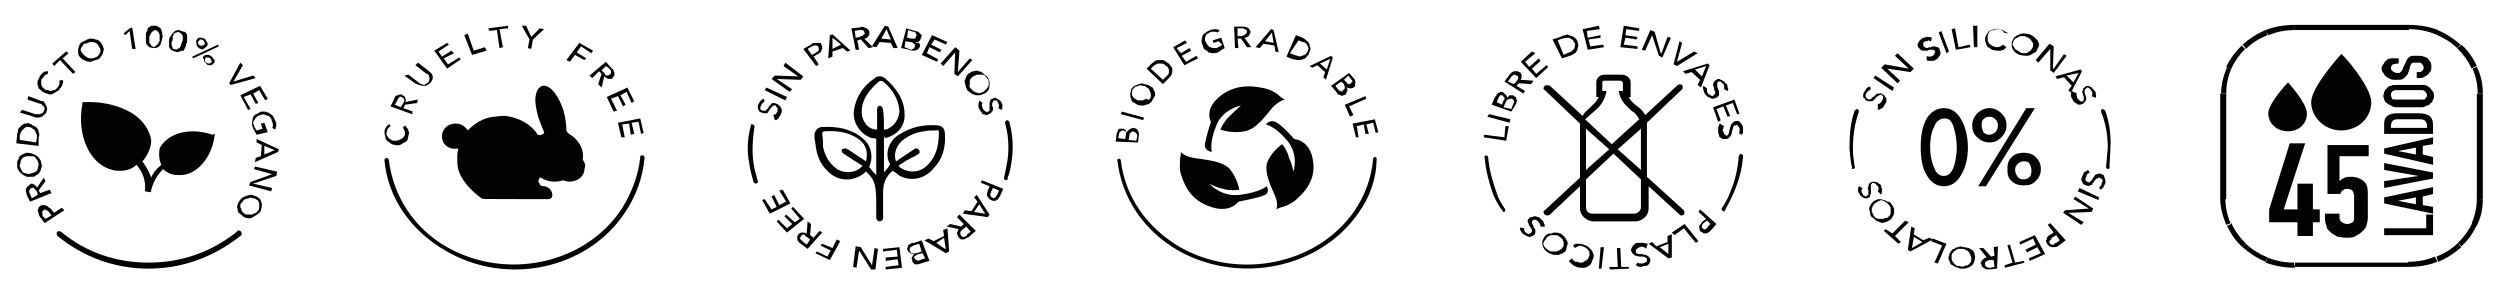<?xml version="1.0" encoding="utf-8"?>
<!-- Generator: Adobe Illustrator 24.0.2, SVG Export Plug-In . SVG Version: 6.00 Build 0)  -->
<svg version="1.1" id="Capa_1" xmlns="http://www.w3.org/2000/svg" xmlns:xlink="http://www.w3.org/1999/xlink" x="0px" y="0px"
	 viewBox="0 0 291.3 33" style="enable-background:new 0 0 291.3 33;" xml:space="preserve">
<style type="text/css">
	.st0{fill-rule:evenodd;clip-rule:evenodd;fill:#010202;}
</style>
<g>
	<path class="st0" d="M226.6,13.8L226.6,13.8L226.6,13.8L226.6,13.8L226.6,13.8c-0.5,0-1,0.3-1.2,0.9c-0.3,0.5-0.5,1.4-0.5,2.4
		c0,1,0.2,1.9,0.5,2.5c0.2,0.6,0.6,0.9,1.1,0.9c0.5,0,0.8-0.3,1.1-0.9c0.2-0.6,0.4-1.4,0.4-2.4c0-1-0.2-1.9-0.4-2.5
		C227.4,14.1,227.1,13.8,226.6,13.8L226.6,13.8z M226.5,12.6L226.5,12.6L226.5,12.6L226.5,12.6c0.8,0,1.5,0.4,2,1.3
		c0.5,0.8,0.8,2,0.8,3.3s-0.3,2.4-0.8,3.2c-0.5,0.9-1.2,1.3-2,1.3c-0.8,0-1.5-0.4-2-1.3c-0.5-0.8-0.7-1.9-0.7-3.3
		c0-1.3,0.2-2.4,0.7-3.3C225,13,225.7,12.6,226.5,12.6L226.5,12.6z"/>
	<path class="st0" d="M235.8,18.8L235.8,18.8L235.8,18.8L235.8,18.8c-0.3,0-0.5,0.1-0.7,0.3c-0.2,0.2-0.3,0.4-0.3,0.7
		c0,0.3,0.1,0.5,0.3,0.8c0.1,0.2,0.4,0.3,0.7,0.3c0.3,0,0.5-0.1,0.7-0.3c0.2-0.2,0.2-0.5,0.2-0.8c0-0.3-0.1-0.5-0.2-0.7
		C236.3,18.8,236.1,18.8,235.8,18.8L235.8,18.8z M235.8,17.8L235.8,17.8L235.8,17.8L235.8,17.8c0.5,0,1,0.1,1.4,0.5
		c0.4,0.4,0.6,0.8,0.6,1.4s-0.2,1-0.6,1.4c-0.4,0.4-0.8,0.5-1.4,0.5c-0.5,0-1-0.1-1.4-0.5c-0.4-0.3-0.5-0.8-0.5-1.4s0.1-1,0.5-1.4
		C234.8,17.9,235.3,17.8,235.8,17.8L235.8,17.8z M231.8,13.6L231.8,13.6L231.8,13.6L231.8,13.6c-0.3,0-0.5,0.1-0.7,0.3
		c-0.2,0.2-0.2,0.4-0.2,0.7c0,0.3,0.1,0.5,0.2,0.8c0.2,0.2,0.4,0.3,0.7,0.3c0.2,0,0.5-0.1,0.7-0.3c0.2-0.2,0.3-0.5,0.3-0.8
		c0-0.3-0.1-0.5-0.3-0.7C232.3,13.7,232.1,13.6,231.8,13.6L231.8,13.6z M236.1,12.6L236.1,12.6L236.1,12.6h1l-5.7,9.1h-0.9
		L236.1,12.6L236.1,12.6z M231.8,12.6L231.8,12.6L231.8,12.6L231.8,12.6c0.5,0,1,0.2,1.4,0.6c0.4,0.4,0.6,0.8,0.6,1.4
		c0,0.5-0.2,1-0.6,1.4c-0.4,0.4-0.8,0.6-1.4,0.6c-0.5,0-1-0.2-1.4-0.6c-0.4-0.3-0.6-0.8-0.6-1.4c0-0.5,0.2-1,0.6-1.4
		C230.8,12.8,231.3,12.6,231.8,12.6L231.8,12.6z"/>
	<path class="st0" d="M218.8,12.1L218.8,12.1L218.8,12.1L218.8,12.1c0.2,0,0.2,0,0.3-0.1c0.1-0.1,0.2-0.2,0.2-0.3
		c0.1-0.1,0.1-0.1,0.1-0.2c0-0.1,0-0.1,0-0.2c0,0,0-0.1,0-0.1c-0.1-0.1-0.1-0.1-0.1-0.1c-0.1-0.1-0.2-0.1-0.3,0
		c-0.1,0-0.2,0.1-0.2,0.1c-0.1,0.1-0.2,0.1-0.3,0.3c-0.1,0.1-0.1,0.1-0.2,0.2c-0.1,0.1-0.2,0.1-0.4,0.1c-0.1,0-0.2,0-0.5-0.1
		c0,0-0.1-0.1-0.1-0.2c-0.1-0.1-0.2-0.1-0.2-0.2c0-0.1,0-0.2,0-0.3s0.1-0.3,0.2-0.4c0.1-0.1,0.1-0.3,0.2-0.3
		c0.1-0.1,0.2-0.2,0.4-0.2l0,0l0.1,0.3l0,0c-0.1,0-0.1,0.1-0.3,0.2c-0.1,0.1-0.1,0.1-0.2,0.2c-0.1,0.1-0.1,0.2-0.1,0.3
		c-0.1,0.1-0.1,0.1,0,0.1c0,0.1,0,0.2,0.1,0.2c0,0.1,0.1,0.1,0.1,0.1c0.1,0.1,0.2,0.1,0.3,0.1c0.1-0.1,0.2-0.1,0.2-0.2
		c0.1-0.1,0.2-0.1,0.3-0.2c0.1-0.1,0.1-0.1,0.2-0.2c0.1-0.1,0.2-0.1,0.4-0.1c0.1-0.1,0.2,0,0.4,0.1c0.1,0.1,0.2,0.1,0.2,0.2
		c0.1,0.1,0.2,0.2,0.2,0.3c0,0.1,0,0.2,0,0.3c0,0.2-0.1,0.2-0.2,0.4c-0.1,0.1-0.1,0.3-0.3,0.4c-0.2,0.1-0.3,0.2-0.5,0.2l0,0
		L218.8,12.1L218.8,12.1z"/>
	<polygon class="st0" points="218.3,9.1 218.3,9.1 218.3,9.1 218.5,8.8 220.7,10.2 220.5,10.6 218.3,9.1 	"/>
	<polygon class="st0" points="219.2,7.9 219.2,7.9 219.2,7.9 219.6,7.5 222.4,8 222.4,8 220.8,6.5 221.1,6.2 223,8 222.6,8.4 
		219.9,8 219.9,8 221.4,9.4 221.1,9.7 219.2,7.9 	"/>
	<path class="st0" d="M224.5,6.5L224.5,6.5L224.5,6.5L224.5,6.5c0.1,0.1,0.2,0.1,0.3,0.1c0.2,0,0.2,0,0.4-0.1c0.1,0,0.1-0.1,0.1-0.1
		c0.1,0,0.1-0.1,0.1-0.2c0-0.1,0.1-0.1,0.1-0.1c0-0.1,0-0.1-0.1-0.2c0-0.1-0.1-0.1-0.1-0.1c-0.1,0-0.2,0-0.3,0c-0.1,0-0.3,0-0.4,0.1
		c-0.1,0-0.3,0-0.4,0c-0.2,0-0.3,0-0.4-0.1c-0.1-0.1-0.2-0.2-0.3-0.3c0-0.1,0-0.2-0.1-0.2c0-0.1,0.1-0.2,0.1-0.3
		c0.1-0.1,0.1-0.2,0.2-0.3c0.1-0.1,0.2-0.2,0.4-0.3c0.1,0,0.3-0.1,0.5-0.1c0.1,0,0.3,0,0.5,0.1l0,0l-0.1,0.4l0,0
		c-0.2,0-0.2-0.1-0.3-0.1c-0.1,0.1-0.2,0.1-0.3,0.1c-0.1,0-0.2,0.1-0.2,0.1c-0.1,0-0.1,0.1-0.1,0.2c0,0.1,0,0.1,0,0.1s0,0.1,0,0.1
		c0.1,0.1,0.1,0.2,0.2,0.2c0.1,0.1,0.2,0.1,0.3,0.1c0.1-0.1,0.2-0.1,0.4-0.1c0.1-0.1,0.2-0.1,0.4-0.1c0.1,0,0.2,0.1,0.4,0.1
		c0.1,0.1,0.2,0.1,0.2,0.3c0.1,0.2,0.1,0.2,0.1,0.4c0,0.1,0,0.2-0.1,0.3c-0.1,0.1-0.1,0.2-0.2,0.3c-0.1,0.1-0.2,0.1-0.3,0.2
		c-0.2,0.1-0.4,0.1-0.5,0.1c-0.2,0-0.4,0-0.5-0.1l0,0L224.5,6.5L224.5,6.5z"/>
	<polygon class="st0" points="225.9,3.8 225.9,3.8 225.9,3.8 226.2,3.6 227.1,6 226.8,6.2 225.9,3.8 	"/>
	<polygon class="st0" points="227.4,3.4 227.4,3.4 227.4,3.4 227.8,3.3 228.2,5.5 229.5,5.2 229.6,5.5 227.9,5.8 227.4,3.4 	"/>
	<polygon class="st0" points="229.9,3 229.9,3 229.9,3 230.4,3 230.4,5.5 230,5.5 229.9,3 	"/>
	<path class="st0" d="M233.5,3.8L233.5,3.8L233.5,3.8L233.5,3.8c-0.1-0.2-0.1-0.2-0.3-0.3c-0.1-0.1-0.2-0.1-0.4-0.1
		c-0.1,0-0.3,0-0.5,0.1c-0.1,0-0.3,0.1-0.4,0.1c-0.1,0.1-0.2,0.2-0.2,0.3c-0.1,0.2-0.1,0.3-0.1,0.4c0,0.2,0,0.3,0,0.4
		c0.1,0.1,0.1,0.3,0.1,0.3c0.1,0.1,0.2,0.2,0.4,0.3c0.1,0.1,0.2,0.1,0.5,0.2c0.1,0,0.3,0,0.5-0.1c0.1-0.1,0.2-0.1,0.3-0.2l0,0
		l0.4,0.3l0,0c-0.1,0-0.1,0.1-0.1,0.1c-0.1,0.1-0.2,0.1-0.2,0.2c-0.2,0-0.2,0.1-0.4,0.1c-0.1,0-0.3,0-0.4,0c-0.2,0-0.5-0.1-0.6-0.1
		c-0.2-0.1-0.3-0.3-0.5-0.3c-0.1-0.2-0.2-0.4-0.2-0.5c-0.1-0.1-0.1-0.3-0.1-0.5c0-0.2,0.1-0.4,0.2-0.5c0.1-0.1,0.1-0.3,0.3-0.4
		c0.2-0.1,0.4-0.1,0.5-0.2c0.2,0,0.5-0.1,0.7,0c0.1,0,0.4,0.1,0.5,0.2c0.2,0.1,0.4,0.2,0.5,0.3l0,0L233.5,3.8L233.5,3.8z"/>
	<path class="st0" d="M235.4,6.1L235.4,6.1L235.4,6.1L235.4,6.1c0.1,0.1,0.3,0.1,0.5,0.1c0.1,0,0.3,0,0.4-0.1
		c0.1-0.1,0.2-0.1,0.3-0.2c0.1-0.1,0.1-0.2,0.2-0.3c0.1-0.1,0.1-0.3,0.1-0.4s0-0.2-0.1-0.3c-0.1-0.1-0.1-0.2-0.2-0.3
		c-0.1-0.1-0.2-0.2-0.5-0.3c-0.1-0.1-0.3-0.1-0.5-0.1c-0.1,0-0.2,0-0.4,0.1c-0.1,0.1-0.2,0.1-0.4,0.2c-0.1,0.1-0.1,0.2-0.2,0.3
		c0,0.1-0.1,0.3-0.1,0.4c0,0.1,0.1,0.2,0.2,0.3c0,0.1,0.1,0.2,0.2,0.3C235.1,5.9,235.3,6,235.4,6.1L235.4,6.1z M235.3,6.4L235.3,6.4
		L235.3,6.4L235.3,6.4c-0.1-0.1-0.4-0.2-0.5-0.3c-0.1-0.1-0.2-0.3-0.3-0.4c-0.1-0.2-0.1-0.3-0.1-0.5c0-0.1,0-0.3,0.1-0.5
		c0.1-0.2,0.2-0.4,0.3-0.4c0.2-0.2,0.3-0.2,0.5-0.3c0.2-0.1,0.4-0.1,0.6-0.1c0.2,0,0.4,0.1,0.6,0.1c0.2,0.1,0.4,0.2,0.5,0.3
		c0.1,0.1,0.3,0.3,0.4,0.4c0.1,0.2,0.2,0.3,0.2,0.5c0,0.1-0.1,0.3-0.2,0.5c-0.1,0.2-0.1,0.4-0.3,0.4c-0.2,0.1-0.3,0.2-0.5,0.3
		c-0.2,0.1-0.4,0.1-0.5,0.1C235.7,6.5,235.5,6.4,235.3,6.4L235.3,6.4z"/>
	<polygon class="st0" points="238.8,5.1 238.8,5.1 238.8,5.1 239.3,5.4 239.2,8 239.3,8 240.5,6.3 240.8,6.5 239.3,8.5 238.9,8.2 
		238.9,5.7 238.9,5.7 237.5,7.3 237.2,7 238.8,5.1 	"/>
	<path class="st0" d="M241.6,9.6L241.6,9.6L241.6,9.6l0.6-1.1l0,0l-1.4,0.3L241.6,9.6L241.6,9.6z M242.4,8.1L242.4,8.1L242.4,8.1
		l0.2,0.2l-1.3,2.5l-0.3-0.3l0.4-0.5l-0.9-1l-0.8,0.2l-0.2-0.3L242.4,8.1L242.4,8.1z"/>
	<path class="st0" d="M242,10.9L242,10.9L242,10.9L242,10.9c0,0.1-0.1,0.3,0,0.3c0,0.1,0,0.2,0.1,0.3c0,0,0.1,0.1,0.1,0.1
		c0.1,0.1,0.1,0.1,0.2,0.2c0,0,0.1,0,0.1,0c0.1,0.1,0.1,0,0.2,0c0.1-0.1,0.1-0.2,0.1-0.2c0-0.1,0-0.2,0-0.3c0-0.1-0.1-0.2-0.1-0.3
		c0-0.1-0.1-0.2-0.1-0.3c0.1-0.1,0.1-0.2,0.1-0.3c0-0.1,0.2-0.2,0.3-0.3c0.1-0.1,0.1-0.1,0.2-0.1c0.1,0,0.2,0,0.3,0.1
		c0.2,0,0.2,0.1,0.3,0.2c0.1,0.1,0.2,0.2,0.3,0.3c0.1,0.1,0.1,0.3,0.1,0.4c0.1,0.1,0,0.3,0,0.4l0,0l-0.5-0.2l0,0
		c0.1-0.1,0.1-0.1,0.1-0.3c0-0.1,0-0.2-0.1-0.3c-0.1-0.1-0.1-0.1-0.1-0.2c-0.1-0.1-0.2-0.1-0.2-0.1c0-0.1-0.1-0.1-0.2-0.1l-0.1,0.1
		c-0.1,0.1-0.2,0.1-0.2,0.2c0,0.1,0,0.1,0,0.3c0,0.1,0.1,0.2,0.1,0.3c0,0.1,0.1,0.2,0.1,0.4c0,0.1-0.1,0.2-0.1,0.3
		c-0.1,0.1-0.2,0.2-0.3,0.3c-0.1,0-0.2,0.1-0.4,0.1c-0.1,0-0.2,0-0.3-0.1c-0.1-0.1-0.2-0.1-0.3-0.2c-0.1-0.1-0.2-0.2-0.2-0.3
		c-0.1-0.2-0.2-0.3-0.2-0.5c0-0.2,0-0.3,0.1-0.5l0,0L242,10.9L242,10.9z"/>
	<path class="st0" d="M243.5,20.1L243.5,20.1L243.5,20.1L243.5,20.1c-0.1,0.1-0.2,0.1-0.3,0.2c-0.1,0.1-0.1,0.2-0.1,0.3
		c-0.1,0.1-0.1,0.2-0.1,0.2c0,0.1,0,0.1,0,0.2c0.1,0.1,0.1,0.1,0.1,0.1c0,0.1,0.1,0.1,0.2,0.1c0.1,0.1,0.1,0.1,0.2,0
		c0.1-0.1,0.2-0.1,0.2-0.2c0.1-0.1,0.2-0.2,0.2-0.3c0.1-0.1,0.2-0.2,0.2-0.3c0.1-0.1,0.2-0.1,0.3-0.1c0.1-0.1,0.3-0.1,0.5,0
		c0.1,0,0.1,0.1,0.2,0.1c0.1,0.1,0.1,0.2,0.1,0.3c0.1,0.1,0.1,0.2,0.1,0.3c0.1,0.2,0,0.3,0,0.4c-0.1,0.2-0.2,0.3-0.2,0.4
		c-0.1,0.2-0.2,0.2-0.4,0.3l0,0l-0.1-0.3l0,0c0.1,0,0.1-0.1,0.2-0.2c0.1-0.1,0.1-0.1,0.1-0.3c0.1-0.1,0.1-0.2,0.1-0.3s0-0.1-0.1-0.1
		c0-0.1-0.1-0.1-0.1-0.1c-0.1,0-0.1-0.1-0.2-0.1c-0.1,0-0.1,0-0.2,0.1c-0.2,0-0.2,0.1-0.2,0.1c-0.1,0.1-0.2,0.2-0.2,0.3
		c-0.1,0.1-0.2,0.1-0.2,0.3c-0.1,0.1-0.2,0.1-0.3,0.1c-0.1,0.1-0.2,0.1-0.4,0c-0.1,0-0.2-0.1-0.3-0.1c-0.1-0.1-0.1-0.2-0.2-0.3
		c0-0.1-0.1-0.2-0.1-0.3s0.1-0.2,0.1-0.3c0.1-0.2,0.2-0.4,0.2-0.5c0.2-0.1,0.3-0.2,0.5-0.3l0,0L243.5,20.1L243.5,20.1z"/>
	<polygon class="st0" points="244.6,23 244.6,23 244.6,23 244.5,23.3 242.1,22.3 242.3,21.9 244.6,23 	"/>
	<polygon class="st0" points="243.9,24.3 243.9,24.3 243.9,24.3 243.7,24.7 241,24.8 241,24.8 242.8,25.9 242.5,26.2 240.4,24.8 
		240.6,24.5 243.4,24.3 243.4,24.3 241.6,23.2 241.8,22.9 243.9,24.3 	"/>
	<path class="st0" d="M239.6,27.4L239.6,27.4L239.6,27.4l-0.5,0.3l0,0c-0.1,0.1-0.1,0.1-0.1,0.2c-0.1,0.1-0.1,0.1-0.2,0.2
		c0,0,0,0.1,0,0.1c0,0.1,0,0.1,0.1,0.2c0.1,0.1,0.1,0.1,0.1,0.1c0.1,0,0.2,0,0.2,0c0.1,0,0.2,0,0.2-0.1c0.1-0.1,0.1-0.1,0.2-0.1l0,0
		l0.4-0.3L239.6,27.4L239.6,27.4z M240.7,28L240.7,28L240.7,28l-0.8,0.6l0,0c-0.1,0.1-0.3,0.2-0.5,0.2c-0.1,0-0.2,0-0.3,0
		c-0.1,0-0.2-0.1-0.3-0.1c-0.1-0.1-0.2-0.2-0.2-0.2c-0.1-0.1-0.1-0.2-0.1-0.2c-0.1-0.1-0.1-0.1-0.1-0.3c0.1-0.1,0.1-0.1,0.1-0.3
		c0.1-0.1,0.1-0.2,0.3-0.3l0,0l0.5-0.3l-0.7-0.9l0.3-0.2L240.7,28L240.7,28z"/>
	<polygon class="st0" points="238.3,29.6 238.3,29.6 238.3,29.6 236.5,30.4 236.4,30.1 237.8,29.5 237.4,28.8 236.2,29.4 236,29.1 
		237.2,28.5 236.9,27.8 235.4,28.5 235.3,28.2 237.1,27.4 238.3,29.6 	"/>
	<polygon class="st0" points="234.8,30.6 234.8,30.6 234.8,30.6 235.8,30.4 235.9,30.6 233.6,31.2 233.6,30.9 234.5,30.6 
		233.9,28.6 234.2,28.5 234.8,30.6 	"/>
	<path class="st0" d="M232.3,30.3L232.3,30.3L232.3,30.3h-0.5l0,0c-0.1,0-0.1,0-0.2,0.1c-0.1,0-0.1,0-0.2,0.1
		c-0.1,0-0.1,0.1-0.1,0.1c0,0.1,0,0.1,0,0.2c0,0.1,0,0.2,0.1,0.2c0,0.1,0.1,0.1,0.1,0.1c0.1,0,0.1,0.1,0.2,0.1c0.1,0,0.1,0,0.2,0
		l0,0l0.5-0.1L232.3,30.3L232.3,30.3z M232.7,31.3L232.7,31.3L232.7,31.3l-1,0.1l0,0c-0.1,0-0.3,0-0.4-0.1c-0.1,0-0.2-0.1-0.3-0.2
		c-0.1,0-0.1-0.1-0.1-0.2c0-0.1-0.1-0.1-0.1-0.2c0-0.1,0-0.2,0.1-0.2c0-0.2,0-0.2,0.1-0.2c0.1-0.1,0.2-0.2,0.2-0.2
		c0.1-0.1,0.2-0.1,0.3-0.1l0,0l-0.9-1.1h0.5l0.9,1l0.4-0.1l-0.1-1l0.5-0.1L232.7,31.3L232.7,31.3z"/>
	<path class="st0" d="M228.7,29L228.7,29L228.7,29L228.7,29c-0.2,0-0.3,0-0.5,0c-0.2,0.1-0.3,0.1-0.4,0.2c-0.1,0.1-0.2,0.2-0.3,0.3
		c-0.1,0.1-0.1,0.3-0.1,0.4c0,0.1,0,0.3,0,0.3c0.1,0.2,0.1,0.3,0.2,0.4c0.1,0.1,0.2,0.2,0.3,0.3c0.1,0.1,0.2,0.1,0.5,0.1
		c0.1,0.1,0.3,0.1,0.5,0c0.1,0,0.2-0.1,0.4-0.1c0.1-0.1,0.2-0.2,0.3-0.3c0.1-0.2,0.1-0.3,0.1-0.4c0-0.1,0-0.3-0.1-0.4
		c0-0.1-0.1-0.3-0.1-0.3c-0.1-0.1-0.1-0.2-0.3-0.3C229,29.1,228.9,29,228.7,29L228.7,29z M228.8,28.8L228.8,28.8L228.8,28.8
		L228.8,28.8c0.2,0,0.5,0.1,0.6,0.1c0.2,0.1,0.3,0.2,0.5,0.3c0.1,0.2,0.2,0.3,0.2,0.5c0,0.1,0.1,0.3,0,0.5c0,0.2-0.1,0.4-0.2,0.6
		c-0.1,0.1-0.2,0.2-0.4,0.3c-0.1,0.1-0.3,0.1-0.5,0.2c-0.1,0-0.4,0-0.6,0c-0.2-0.1-0.5-0.2-0.6-0.2c-0.1-0.1-0.3-0.2-0.5-0.3
		c-0.1-0.2-0.1-0.3-0.2-0.5c-0.1-0.1-0.1-0.3,0-0.5c0-0.2,0.1-0.3,0.2-0.5c0.1-0.1,0.2-0.3,0.4-0.3c0.2-0.2,0.4-0.2,0.5-0.2
		C228.3,28.7,228.5,28.7,228.8,28.8L228.8,28.8z"/>
	<polygon class="st0" points="225.8,30.7 225.8,30.7 225.8,30.7 225.4,30.6 226.3,28.6 225,28.1 225.2,27.8 226.8,28.4 225.8,30.7 	
		"/>
	<path class="st0" d="M223,27.6L223,27.6L223,27.6l-0.2,1.2v0.1l1.2-0.7L223,27.6L223,27.6z M222.6,29.3L222.6,29.3L222.6,29.3
		l-0.3-0.2l0.4-2.7l0.4,0.2l-0.1,0.7l1.1,0.7l0.7-0.3l0.4,0.2L222.6,29.3L222.6,29.3z"/>
	<polygon class="st0" points="220.8,27.5 220.8,27.5 220.8,27.5 221.5,28.2 221.2,28.4 219.5,26.9 219.7,26.7 220.5,27.2 222,25.7 
		222.4,25.9 220.8,27.5 	"/>
	<path class="st0" d="M220.1,23.9L220.1,23.9L220.1,23.9L220.1,23.9c-0.1-0.1-0.1-0.2-0.3-0.3c-0.2-0.1-0.2-0.2-0.4-0.2
		c-0.1-0.1-0.3-0.1-0.4,0c-0.1,0-0.2,0.1-0.4,0.2c-0.1,0.1-0.2,0.1-0.3,0.3c-0.1,0.1-0.1,0.2-0.2,0.4c0,0.1,0,0.3,0,0.4
		c0.1,0.1,0.1,0.2,0.2,0.4c0.1,0.1,0.2,0.3,0.3,0.3c0.1,0.1,0.2,0.1,0.4,0.1c0.1,0,0.3,0,0.5,0c0.1-0.1,0.2-0.1,0.4-0.1
		c0.1-0.1,0.2-0.2,0.3-0.3c0.1-0.1,0.1-0.3,0.1-0.3c0-0.1,0-0.3,0-0.4C220.3,24.2,220.3,24.1,220.1,23.9L220.1,23.9z M220.4,23.8
		L220.4,23.8L220.4,23.8L220.4,23.8c0.1,0.1,0.2,0.3,0.3,0.5c0,0.2,0,0.4,0,0.5c0,0.2-0.1,0.3-0.2,0.5c-0.1,0.2-0.2,0.3-0.4,0.4
		c-0.1,0.1-0.4,0.2-0.5,0.2c-0.2,0.1-0.4,0.1-0.5,0c-0.2-0.1-0.4-0.1-0.5-0.2c-0.2-0.2-0.3-0.3-0.5-0.4c-0.2-0.2-0.2-0.4-0.2-0.6
		c-0.1-0.2-0.1-0.3-0.1-0.5c0.1-0.1,0.1-0.3,0.2-0.4c0.1-0.1,0.2-0.3,0.4-0.4c0.2-0.1,0.4-0.2,0.5-0.2c0.2,0,0.4,0,0.5,0.1
		c0.2,0,0.4,0.1,0.5,0.2C220.2,23.5,220.3,23.6,220.4,23.8L220.4,23.8z"/>
	<path class="st0" d="M218.8,22.3L218.8,22.3L218.8,22.3L218.8,22.3c0-0.1,0.1-0.2,0.1-0.3c0-0.1,0-0.2-0.1-0.3c0,0-0.1-0.1-0.1-0.1
		c-0.1-0.1-0.1-0.1-0.2-0.2c-0.1,0-0.1-0.1-0.2-0.1c0,0-0.1,0-0.1,0c-0.1,0.1-0.1,0.1-0.2,0.2c0,0.1,0,0.1,0,0.3c0,0.1,0,0.2,0,0.3
		c0,0.1,0,0.2,0,0.4c0,0.1-0.1,0.2-0.1,0.3c0,0.2-0.1,0.2-0.3,0.3c-0.1,0-0.1,0-0.3,0c-0.1,0-0.2,0-0.2-0.1
		c-0.2-0.1-0.2-0.1-0.3-0.2c-0.1-0.1-0.1-0.2-0.2-0.3c-0.1-0.1-0.1-0.3-0.1-0.4c0-0.1,0-0.3,0.1-0.4l0,0l0.4,0.2l0,0
		c0,0.1-0.1,0.2-0.1,0.3c0,0.1,0,0.2,0.1,0.3c0,0.1,0.1,0.2,0.1,0.2c0,0.1,0.1,0.1,0.1,0.1c0.1,0,0.1,0.1,0.2,0.1
		c0.1,0,0.1-0.1,0.1-0.1c0.1,0,0.1-0.1,0.2-0.1c0-0.2,0-0.2,0-0.3c0-0.1,0-0.3,0-0.3c-0.1-0.1-0.1-0.3,0-0.3c0-0.2,0-0.2,0.1-0.4
		c0.1-0.1,0.1-0.1,0.3-0.2c0.1,0,0.2-0.1,0.4,0c0.1,0,0.2,0,0.3,0.1c0.1,0.1,0.2,0.1,0.3,0.2c0.1,0.1,0.1,0.2,0.1,0.3
		c0.1,0.2,0.1,0.4,0.1,0.5c0,0.1-0.1,0.3-0.1,0.4l0,0L218.8,22.3L218.8,22.3z"/>
	<path class="st0" d="M245.6,19.7L245.6,19.7L245.6,19.7L245.6,19.7L245.6,19.7c-0.2-0.1-0.2-0.2-0.2-0.3c0.1-0.8,0.1-1.4,0.2-2.1
		c0-1.4-0.2-2.9-0.8-4.3c0-0.1,0.1-0.3,0.1-0.3c0.2,0,0.3,0.1,0.4,0.2c0.5,1.4,0.7,2.9,0.6,4.4c0,0.7-0.1,1.5-0.1,2.2
		C245.8,19.6,245.8,19.7,245.6,19.7L245.6,19.7z"/>
	<path class="st0" d="M215.9,19.7L215.9,19.7L215.9,19.7L215.9,19.7L215.9,19.7c0.2-0.1,0.3-0.1,0.2-0.3c-0.1-0.7-0.2-1.4-0.2-2.1
		c0-1.4,0.2-2.9,0.7-4.3c0-0.1-0.1-0.3-0.2-0.3c-0.1,0-0.2,0.1-0.3,0.2c-0.5,1.4-0.6,2.9-0.6,4.4c0.1,0.8,0.1,1.5,0.3,2.2
		C215.7,19.6,215.8,19.7,215.9,19.7L215.9,19.7z"/>
	<polygon class="st0" points="172.9,16 172.9,16 172.9,16 172.9,15.7 175.3,16 175.4,14.7 175.8,14.7 175.5,16.4 172.9,16 	"/>
	<polygon class="st0" points="173.3,13.6 173.3,13.6 173.3,13.6 173.5,13.3 176,13.9 175.9,14.3 173.3,13.6 	"/>
	<path class="st0" d="M176.1,12.7L176.1,12.7L176.1,12.7l0.2-0.5l0,0c0-0.1,0-0.1,0.1-0.2c0-0.1,0-0.1,0-0.2c0-0.1,0-0.1-0.1-0.2
		c0,0-0.1-0.1-0.1-0.1c-0.1,0-0.3,0-0.5,0.1c-0.1,0-0.2,0.2-0.3,0.4l0,0l-0.2,0.5L176.1,12.7L176.1,12.7z M175,12.2L175,12.2
		L175,12.2l0.2-0.5l0,0c0.1-0.1,0.1-0.1,0.1-0.1s0-0.1,0-0.2s0-0.1-0.1-0.1c0-0.1-0.1-0.1-0.1-0.2c-0.1,0-0.2,0-0.3,0
		c-0.1,0.1-0.1,0.2-0.2,0.3l0,0l-0.2,0.5L175,12.2L175,12.2z M173.8,12.2L173.8,12.2L173.8,12.2l0.4-0.9l0,0
		c0.1-0.1,0.2-0.2,0.2-0.3c0.1-0.1,0.1-0.1,0.2-0.2c0.1,0,0.2-0.1,0.3-0.1c0.1,0,0.2,0,0.3,0.1c0.1,0.1,0.2,0.2,0.3,0.3
		c0.1,0.1,0.1,0.2,0.1,0.3l0,0v0.1l0,0c0-0.2,0.1-0.2,0.1-0.2c0.1-0.1,0.2-0.2,0.2-0.2c0.1,0,0.2,0,0.2,0c0.1,0,0.2,0,0.2,0
		c0.2,0.1,0.2,0.2,0.3,0.2c0.1,0.1,0.1,0.2,0.1,0.3c0.1,0.1,0.1,0.2,0,0.3c0,0.2-0.1,0.2-0.1,0.3l0,0l-0.5,0.8L173.8,12.2
		L173.8,12.2z"/>
	<path class="st0" d="M176.4,9.8L176.4,9.8L176.4,9.8l0.3-0.3l0,0c0-0.1,0.1-0.1,0.1-0.2c0.1-0.1,0.1-0.1,0.1-0.2s0-0.1,0-0.1
		c0-0.1-0.1-0.2-0.2-0.2c-0.1,0-0.1-0.1-0.2-0.1c-0.1,0-0.2,0-0.2,0.1c-0.1,0-0.1,0.1-0.2,0.1c0,0.1-0.1,0.2-0.1,0.2l0,0l-0.3,0.4
		L176.4,9.8L176.4,9.8z M175.3,9.5L175.3,9.5L175.3,9.5l0.6-0.8l0,0c0.1-0.2,0.2-0.2,0.3-0.3c0.2-0.1,0.2-0.1,0.3-0.1
		c0.1,0,0.2,0,0.3,0c0.1,0,0.2,0.1,0.2,0.1c0.1,0,0.2,0.1,0.2,0.1c0,0.1,0.1,0.2,0.1,0.2c0,0.2,0,0.2,0,0.3s-0.1,0.2-0.1,0.3l0,0
		l1.5,0.1l-0.3,0.4L177,9.7l-0.3,0.3l1,0.6l-0.2,0.3L175.3,9.5L175.3,9.5z"/>
	<polygon class="st0" points="177.2,7.2 177.2,7.2 177.2,7.2 178.5,6 178.9,6.2 177.7,7.2 178.2,7.8 179.3,6.8 179.5,7.1 178.5,8 
		179,8.6 180.2,7.6 180.4,7.8 179,9.1 177.2,7.2 	"/>
	<path class="st0" d="M182.2,6.4L182.2,6.4L182.2,6.4l0.4-0.2l0,0c0.2-0.1,0.3-0.1,0.5-0.2c0.1-0.1,0.2-0.2,0.3-0.3
		c0.1-0.1,0.1-0.3,0.1-0.4c0.1-0.1,0-0.3-0.1-0.4c0-0.1-0.1-0.1-0.1-0.2c-0.1-0.1-0.2-0.1-0.3-0.2c-0.1-0.1-0.2-0.1-0.4-0.1
		c-0.2,0-0.4,0.1-0.6,0.1l0,0l-0.5,0.2L182.2,6.4L182.2,6.4z M180.9,4.6L180.9,4.6L180.9,4.6l0.9-0.3l0,0c0.2-0.1,0.4-0.2,0.6-0.2
		c0.1-0.1,0.3-0.1,0.4,0c0.1,0,0.3,0.1,0.4,0.1c0.1,0.1,0.2,0.1,0.3,0.2c0.1,0.1,0.1,0.1,0.2,0.2c0,0.1,0.1,0.1,0.1,0.2
		c0,0.1,0.1,0.3,0.1,0.5c0,0.2-0.1,0.3-0.1,0.5c-0.1,0.1-0.1,0.3-0.3,0.4c-0.2,0.1-0.4,0.3-0.6,0.3l0,0L182,6.8L180.9,4.6L180.9,4.6
		z"/>
	<polygon class="st0" points="184.4,3.4 184.4,3.4 184.4,3.4 186.3,3 186.4,3.4 184.9,3.6 185,4.4 186.5,4.1 186.5,4.4 185.1,4.6 
		185.3,5.4 186.8,5.2 186.9,5.5 185,5.8 184.4,3.4 	"/>
	<polygon class="st0" points="189.2,3 189.2,3 189.2,3 191,3.3 191,3.6 189.5,3.4 189.4,4.1 190.8,4.3 190.7,4.6 189.4,4.4 
		189.2,5.2 190.8,5.4 190.8,5.7 188.8,5.5 189.2,3 	"/>
	<polygon class="st0" points="192.3,3.5 192.3,3.5 192.3,3.5 192.8,3.7 193.5,6.2 193.6,6.2 194.3,4.3 194.7,4.4 193.7,6.7 
		193.3,6.5 192.5,4.1 192.5,4.1 191.7,5.9 191.3,5.8 192.3,3.5 	"/>
	<polygon class="st0" points="195.7,4.8 195.7,4.8 195.7,4.8 196,5 195.4,7.2 195.4,7.2 197.4,6 197.8,6.2 195.4,7.7 195,7.5 
		195.7,4.8 	"/>
	<path class="st0" d="M198.3,8.9L198.3,8.9L198.3,8.9l0.5-1.2l0,0l-1.3,0.4L198.3,8.9L198.3,8.9z M199,7.4L199,7.4L199,7.4l0.2,0.2
		l-1,2.6l-0.4-0.3l0.3-0.6l-1-0.9l-0.7,0.2l-0.3-0.3L199,7.4L199,7.4z"/>
	<path class="st0" d="M198.9,10.3L198.9,10.3L198.9,10.3L198.9,10.3c0,0.1,0,0.2,0,0.3c0,0.1,0.1,0.2,0.1,0.3
		c0.1,0.1,0.1,0.1,0.2,0.1c0.1,0.1,0.1,0.1,0.1,0.1c0.1,0,0.1,0.1,0.2,0.1c0.1,0,0.1-0.1,0.2-0.1c0.1-0.1,0.1-0.1,0.1-0.2
		c0.1-0.1,0.1-0.1,0-0.3c0-0.1-0.1-0.2-0.1-0.4c0-0.1-0.1-0.2-0.1-0.3c0-0.1,0-0.2,0.1-0.3c0.1-0.2,0.1-0.2,0.3-0.3
		c0.1-0.1,0.2-0.1,0.2-0.1c0.2,0,0.2,0,0.3,0.1c0.1,0,0.2,0.1,0.4,0.2c0.1,0.1,0.1,0.2,0.3,0.3c0.1,0.1,0.1,0.3,0.1,0.4
		c0.1,0.1,0.1,0.3,0,0.4l0,0l-0.4-0.2l0,0c0-0.1,0-0.1,0-0.3c0-0.1,0-0.2-0.1-0.3c-0.1-0.1-0.1-0.1-0.2-0.2c0,0-0.1-0.1-0.1-0.1
		c-0.1,0-0.1,0-0.1,0c-0.1,0-0.1,0-0.2,0c-0.1,0.1-0.1,0.1-0.1,0.2c0,0.2,0,0.2,0,0.4c0,0.1,0.1,0.2,0.1,0.3
		c0.1,0.2,0.1,0.3,0.1,0.4c0,0.1,0,0.2,0,0.3c-0.1,0.1-0.1,0.1-0.3,0.3c-0.2,0-0.2,0.1-0.4,0.1c-0.1,0-0.2,0-0.3-0.1
		c-0.1,0-0.2-0.1-0.3-0.1c-0.1-0.1-0.2-0.2-0.3-0.3c-0.1-0.2-0.2-0.3-0.2-0.5c-0.1-0.2-0.1-0.3,0-0.5l0,0L198.9,10.3L198.9,10.3z"/>
	<polygon class="st0" points="202.1,11.6 202.1,11.6 202.1,11.6 202.7,13.3 202.4,13.3 201.9,12 201.1,12.3 201.6,13.5 201.3,13.6 
		200.8,12.4 200,12.7 200.5,14 200.2,14.2 199.6,12.5 202.1,11.6 	"/>
	<path class="st0" d="M200.9,14.7L200.9,14.7L200.9,14.7L200.9,14.7c-0.1,0.1-0.1,0.2-0.1,0.3c-0.1,0.1-0.1,0.2,0,0.3
		c0,0.1,0,0.1,0,0.1c0.1,0.1,0.1,0.2,0.1,0.2c0.1,0.1,0.1,0.1,0.1,0.1c0.1,0.1,0.2,0.1,0.2,0.1c0.1,0,0.2-0.1,0.2-0.2
		c0-0.1,0.1-0.2,0.1-0.3c0-0.2,0-0.2,0.1-0.4c0-0.1,0-0.2,0.1-0.3c0-0.1,0.1-0.2,0.2-0.3c0.1-0.1,0.2-0.2,0.4-0.2c0.1,0,0.2,0,0.2,0
		c0.1,0,0.2,0.1,0.3,0.2c0.1,0.1,0.1,0.1,0.2,0.3c0.1,0.1,0.1,0.2,0.1,0.4c0,0.1,0,0.3,0,0.4c0,0.1-0.1,0.3-0.2,0.3l0,0l-0.3-0.2
		l0,0c0.1-0.1,0.1-0.1,0.1-0.2c0-0.1,0-0.2,0-0.3c0-0.1,0-0.1-0.1-0.2c0-0.1-0.1-0.1-0.1-0.1c0-0.1-0.1-0.1-0.1-0.1
		c0-0.1-0.1-0.1-0.1,0c-0.1,0-0.2,0-0.3,0.1c0,0.1-0.1,0.2-0.1,0.3c0,0.2-0.1,0.2-0.1,0.4c0,0.1,0,0.3-0.1,0.3
		c0,0.1-0.1,0.2-0.2,0.3c-0.1,0.1-0.2,0.2-0.4,0.2s-0.2,0-0.4,0c-0.1-0.1-0.1-0.1-0.3-0.2c-0.1-0.1-0.1-0.2-0.1-0.3
		c-0.1-0.1-0.1-0.3-0.1-0.4s0-0.3,0-0.5c0.1-0.1,0.1-0.3,0.2-0.4l0,0L200.9,14.7L200.9,14.7z"/>
	<path class="st0" d="M198.9,25.7L198.9,25.7L198.9,25.7l-0.4,0.3l0,0c-0.1,0.1-0.1,0.1-0.1,0.1c0,0.1-0.1,0.1-0.1,0.2s0,0.1,0,0.2
		c0,0,0.1,0.1,0.1,0.1c0.1,0.1,0.1,0.1,0.1,0.1c0.1,0.1,0.1,0,0.2,0c0.1,0,0.1-0.1,0.2-0.1c0-0.1,0.1-0.1,0.1-0.2l0,0l0.3-0.3
		L198.9,25.7L198.9,25.7z M200,26.1L200,26.1L200,26.1l-0.6,0.7l0,0c-0.2,0.1-0.2,0.3-0.4,0.3c-0.1,0.1-0.2,0.1-0.3,0.1
		c-0.2,0-0.2,0-0.3-0.1c-0.1,0-0.1-0.1-0.2-0.1c-0.1,0-0.1-0.1-0.1-0.1c-0.1-0.2-0.1-0.2-0.1-0.3s0-0.2,0-0.3
		c0.1-0.1,0.2-0.2,0.3-0.4l0,0l0.5-0.4l-0.9-0.8l0.2-0.3L200,26.1L200,26.1z"/>
	<polygon class="st0" points="197.9,28.1 197.9,28.1 197.9,28.1 197.6,28.3 196.2,26.6 195.1,27.4 194.8,27.1 196.3,26.1 
		197.9,28.1 	"/>
	<path class="st0" d="M193.4,28.8L193.4,28.8L193.4,28.8l1,0.8l0,0v-1.2L193.4,28.8L193.4,28.8z M194.8,30L194.8,30L194.8,30
		l-0.4,0.1l-2.3-1.7l0.4-0.2l0.5,0.5l1.3-0.5v-0.7l0.5-0.2V30L194.8,30z"/>
	<path class="st0" d="M191.8,29L191.8,29L191.8,29L191.8,29c-0.1-0.1-0.1-0.2-0.3-0.2c-0.2-0.1-0.2-0.1-0.4,0c-0.1,0-0.1,0-0.2,0.1
		c-0.1,0-0.1,0.1-0.2,0.1c0,0-0.1,0.1-0.1,0.2c0,0.1,0,0.1,0,0.1c0,0.1,0.1,0.2,0.1,0.2c0.1,0.1,0.2,0.1,0.3,0.1c0.1,0,0.2,0,0.4,0
		c0.1,0.1,0.2,0.1,0.4,0.1c0.1,0.1,0.2,0.1,0.3,0.2c0.1,0.1,0.1,0.1,0.2,0.3c0,0.1,0,0.2,0,0.2c0,0.1-0.1,0.2-0.1,0.3
		c-0.1,0.1-0.1,0.1-0.2,0.2c-0.1,0.1-0.3,0.1-0.5,0.1c-0.1,0.1-0.3,0.1-0.4,0.1c-0.2,0-0.3-0.1-0.5-0.2l0,0l0.2-0.3l0,0
		c0.1,0,0.1,0.1,0.3,0.1c0.1,0,0.2,0,0.3,0c0.1,0,0.2-0.1,0.3-0.1c0-0.1,0.1-0.1,0.2-0.1c0-0.1,0-0.2,0-0.2c0-0.1,0-0.1,0-0.1
		c0-0.1-0.1-0.2-0.2-0.2c-0.1-0.1-0.1-0.1-0.3-0.1c-0.1,0-0.2,0-0.4,0c-0.1,0-0.2-0.1-0.4-0.1c-0.1,0-0.2-0.1-0.3-0.2
		c-0.1-0.1-0.2-0.2-0.2-0.3c-0.1-0.1-0.1-0.2,0-0.3c0-0.2,0.1-0.2,0.2-0.4c0.1-0.1,0.1-0.1,0.2-0.2c0.1-0.1,0.2-0.1,0.4-0.1
		c0.2,0,0.4,0,0.6,0c0.1,0,0.3,0.1,0.5,0.1l0,0L191.8,29L191.8,29z"/>
	<polygon class="st0" points="188.9,31.1 188.9,31.1 188.9,31.1 189.8,31.1 189.8,31.3 187.6,31.4 187.5,31.1 188.5,31.1 
		188.4,28.9 188.8,28.9 188.9,31.1 	"/>
	<polygon class="st0" points="186.6,31.3 186.6,31.3 186.6,31.3 186.3,31.3 186.5,28.8 186.9,28.8 186.6,31.3 	"/>
	<path class="st0" d="M183.2,30.1L183.2,30.1L183.2,30.1L183.2,30.1c0,0.1,0.1,0.2,0.2,0.3c0.1,0.1,0.2,0.1,0.4,0.1
		c0.1,0.1,0.3,0.1,0.5,0.1s0.2-0.1,0.4-0.2c0.2-0.1,0.2-0.1,0.3-0.2c0.1-0.1,0.1-0.3,0.2-0.4c0-0.1,0-0.2,0-0.3c0-0.1,0-0.2-0.1-0.3
		c-0.1-0.1-0.1-0.2-0.3-0.3c-0.1-0.1-0.2-0.1-0.4-0.2c-0.2-0.1-0.4-0.1-0.5,0c-0.1,0-0.2,0.1-0.4,0.2l0,0l-0.2-0.3l0,0
		c0-0.1,0.1-0.1,0.1-0.1c0.1,0,0.1,0,0.2-0.1c0.1,0,0.2,0,0.4,0c0.1,0,0.3,0,0.5,0.1c0.2,0.1,0.4,0.1,0.6,0.3
		c0.1,0.1,0.2,0.2,0.4,0.4c0.1,0.2,0.1,0.3,0.2,0.5c0,0.2,0,0.3-0.1,0.5c-0.1,0.2-0.1,0.3-0.2,0.5c-0.1,0.2-0.3,0.3-0.5,0.4
		c-0.1,0.1-0.4,0.1-0.5,0.1c-0.2,0-0.5,0-0.7-0.1c-0.1-0.1-0.4-0.1-0.5-0.3c-0.1-0.1-0.3-0.2-0.4-0.4l0,0L183.2,30.1L183.2,30.1z"/>
	<path class="st0" d="M181.6,27.5L181.6,27.5L181.6,27.5L181.6,27.5c-0.1-0.1-0.3-0.1-0.4-0.1c-0.2,0-0.3,0-0.5,0
		c-0.2,0.1-0.2,0.1-0.4,0.2c-0.1,0.1-0.1,0.1-0.2,0.3c-0.1,0.1-0.2,0.2-0.2,0.3c-0.1,0.1-0.1,0.3,0,0.4c0,0.1,0.1,0.2,0.2,0.3
		c0.1,0.1,0.2,0.2,0.4,0.3c0.1,0.1,0.3,0.1,0.5,0.1c0.1,0,0.3,0,0.4,0c0.1-0.1,0.3-0.1,0.4-0.2c0.1-0.1,0.2-0.1,0.3-0.3
		c0.1-0.1,0.1-0.2,0.1-0.3c0-0.1,0-0.3,0-0.3c-0.1-0.1-0.1-0.3-0.2-0.4C181.8,27.7,181.8,27.6,181.6,27.5L181.6,27.5z M181.8,27.2
		L181.8,27.2L181.8,27.2L181.8,27.2c0.2,0.1,0.4,0.3,0.5,0.4c0.1,0.1,0.2,0.3,0.3,0.5c0.1,0.2,0.1,0.3,0,0.5c0,0.1-0.1,0.3-0.1,0.5
		c-0.1,0.2-0.2,0.3-0.4,0.4c-0.2,0.1-0.3,0.1-0.5,0.2c-0.1,0-0.4,0-0.6,0c-0.1-0.1-0.4-0.1-0.5-0.2c-0.2-0.1-0.4-0.3-0.5-0.4
		c-0.1-0.1-0.2-0.3-0.2-0.4c-0.1-0.2-0.1-0.3-0.1-0.5c0-0.1,0.1-0.3,0.2-0.5c0.1-0.2,0.2-0.3,0.4-0.4c0.1-0.1,0.3-0.1,0.5-0.1
		c0.1-0.1,0.3-0.1,0.5-0.1C181.4,27.1,181.5,27.1,181.8,27.2L181.8,27.2z"/>
	<path class="st0" d="M179.5,26.4L179.5,26.4L179.5,26.4L179.5,26.4c0-0.1,0-0.2-0.1-0.3c0-0.1-0.1-0.2-0.2-0.3
		c-0.1-0.1-0.1-0.1-0.1-0.1c-0.1,0-0.1-0.1-0.2-0.1c-0.1,0-0.1,0-0.2,0c-0.1,0-0.1,0.1-0.1,0.1c-0.1,0.1-0.1,0.1-0.1,0.2
		c0,0.1,0,0.1,0.1,0.3c0.1,0.1,0.1,0.2,0.1,0.3c0.1,0.1,0.2,0.2,0.2,0.3c0,0.1,0,0.2,0,0.3c0,0.1-0.1,0.3-0.2,0.3
		c-0.1,0.1-0.1,0.1-0.2,0.1c-0.1,0.1-0.1,0.1-0.3,0.1c-0.1,0-0.2,0-0.3-0.1c-0.1-0.1-0.3-0.1-0.5-0.3c-0.1-0.1-0.1-0.2-0.2-0.3
		c-0.1-0.1-0.1-0.2-0.1-0.4l0,0l0.5,0.1l0,0c0,0.1,0,0.2,0,0.3c0.1,0.1,0.1,0.1,0.2,0.2c0.1,0.1,0.1,0.1,0.2,0.1
		c0.1,0.1,0.1,0.1,0.1,0.1c0.1,0,0.1,0,0.1-0.1c0.1,0,0.2,0,0.2-0.1c0.1-0.1,0.1-0.1,0.1-0.2c0-0.1,0-0.2-0.1-0.3
		c-0.1-0.1-0.1-0.2-0.2-0.3c-0.1-0.1-0.1-0.2-0.1-0.3c-0.1-0.1-0.1-0.2-0.1-0.3c0-0.1,0.1-0.2,0.2-0.3c0.1-0.1,0.2-0.1,0.3-0.1
		c0.2-0.1,0.2-0.1,0.4-0.1c0.1,0,0.2,0.1,0.4,0.1c0.1,0.1,0.2,0.1,0.3,0.3c0.2,0.1,0.2,0.2,0.3,0.4c0.1,0.2,0.1,0.3,0.1,0.4l0,0
		L179.5,26.4L179.5,26.4z"/>
	<path class="st0" d="M200.8,24.6L200.8,24.6L200.8,24.6L200.8,24.6C200.7,24.6,200.7,24.6,200.8,24.6c-0.2-0.1-0.2-0.2-0.2-0.3
		c0.4-0.6,0.8-1.3,1-1.9c0.6-1.4,0.9-2.8,1-4.2c0-0.1,0.2-0.3,0.2-0.3c0.2,0.1,0.3,0.1,0.3,0.3c-0.1,1.5-0.5,2.9-1.1,4.3
		c-0.3,0.7-0.7,1.4-1,2C201,24.6,200.9,24.7,200.8,24.6L200.8,24.6z"/>
	<path class="st0" d="M175.3,24.7L175.3,24.7L175.3,24.7L175.3,24.7L175.3,24.7c0.1-0.1,0.1-0.3,0.1-0.3c-0.4-0.6-0.8-1.2-1-1.9
		c-0.5-1.4-0.9-2.8-1-4.2c0-0.1-0.2-0.2-0.2-0.2c-0.2,0-0.3,0.2-0.2,0.3c0.1,1.4,0.5,2.9,1,4.3c0.3,0.7,0.7,1.4,1.1,1.9
		C175.1,24.7,175.2,24.7,175.3,24.7L175.3,24.7z"/>
	<path class="st0" d="M191.2,24.2L191.2,24.2L191.2,24.2L191.2,24.2c0,0.3-0.4,0.7-0.8,0.7l0,0h-4.8l0,0c-0.5,0-0.8-0.3-0.8-0.7l0,0
		v-3.3l3.2-3l3.2,3V24.2L191.2,24.2z M184.8,15L184.8,15L184.8,15l2.7,2.4l-2.7,2.4V15L184.8,15z M185.6,13.1L185.6,13.1L185.6,13.1
		L185.6,13.1c0.5-0.4,1.2-1,1.5-2.1l0,0l0.1-0.4h-0.5v-1l0,0c0-0.1,0.1-0.2,0.2-0.2l0,0h1.9l0,0c0.1,0,0.3,0.2,0.3,0.2l0,0v1h-0.5
		l0.1,0.4l0,0c0.3,1,0.9,1.4,1.4,1.9c0.5,0.3,0.7,0.6,0.9,1l0,0l-3.2,2.9l-3.1-2.9l0,0C185,13.6,185.3,13.4,185.6,13.1L185.6,13.1z
		 M191.2,19.8L191.2,19.8L191.2,19.8l-2.7-2.4l2.7-2.4V19.8L191.2,19.8z M191.9,20.6L191.9,20.6L191.9,20.6v-6.1l0,0
		c0-0.1,0-0.1,0-0.2l0,0l4.1-3.9l0,0c0.1-0.1,0.1-0.3,0-0.5c-0.1-0.1-0.4-0.1-0.5,0l0,0l-3.8,3.5l0,0c-0.2-0.4-0.6-0.8-0.9-1
		c-0.4-0.3-0.8-0.6-1-1.1l0,0h0.2V9.6l0,0c0-0.5-0.5-0.9-1-0.9l0,0H187l0,0c-0.6,0-1,0.4-1,0.9l0,0v1.7h0.3l0,0
		c-0.3,0.6-0.7,0.9-1.1,1.3c-0.3,0.3-0.6,0.5-0.8,0.9l0,0l-3.8-3.5l0,0c-0.2-0.1-0.5-0.1-0.6,0c-0.2,0.2-0.2,0.4,0,0.5l0,0l4.1,3.9
		l0,0c0,0.1,0,0.2,0,0.2l0,0v6.1l-4.1,3.8l0,0c-0.2,0.1-0.2,0.3,0,0.5c0.1,0.1,0.2,0.1,0.3,0.1c0.1,0,0.2,0,0.3-0.1l0,0l3.5-3.3v2.6
		l0,0c0,0.8,0.8,1.5,1.6,1.5l0,0h4.8l0,0c0.9,0,1.6-0.7,1.6-1.5l0,0v-2.6l3.6,3.3l0,0c0.1,0.1,0.1,0.1,0.2,0.1c0.1,0,0.2,0,0.3-0.1
		c0.1-0.1,0.1-0.3,0-0.5l0,0L191.9,20.6L191.9,20.6z"/>
	<path class="st0" d="M132.4,16.4L132.4,16.4L132.4,16.4l0.1-0.5l0,0c0-0.1,0-0.1,0-0.2c0-0.1,0-0.1-0.1-0.1c0-0.1-0.1-0.1-0.1-0.2
		c-0.1,0-0.2,0-0.2-0.1c-0.2,0-0.3,0.1-0.4,0.2c-0.1,0.1-0.1,0.2-0.1,0.3l0,0l-0.1,0.5L132.4,16.4L132.4,16.4z M131.1,16.2
		L131.1,16.2L131.1,16.2l0.1-0.5l0,0c0-0.1,0-0.1,0-0.1c0-0.1,0-0.2,0-0.2c-0.1-0.1-0.1-0.1-0.1-0.1c-0.1,0-0.1-0.1-0.2-0.1
		c-0.1,0-0.2,0-0.3,0.1c-0.1,0.1-0.2,0.1-0.2,0.3l0,0l-0.1,0.5L131.1,16.2L131.1,16.2z M130,16.5L130,16.5L130,16.5l0.1-0.8l0,0
		c0-0.2,0-0.2,0.1-0.3c0-0.1,0.1-0.2,0.1-0.3c0-0.1,0.1-0.1,0.2-0.1c0.1,0,0.1,0,0.3,0c0.2,0,0.2,0.1,0.3,0.1
		c0.1,0.2,0.1,0.2,0.2,0.4l0,0l0,0l0,0c0-0.1,0-0.2,0.1-0.2c0.1-0.1,0.1-0.2,0.2-0.2c0.1-0.1,0.1-0.1,0.2-0.1
		c0.1-0.1,0.1-0.1,0.3-0.1c0.1,0,0.2,0.1,0.3,0.1c0.1,0,0.1,0.2,0.2,0.2c0,0.1,0.1,0.2,0.1,0.3c0,0.1,0,0.2,0,0.3l0,0l-0.1,0.8
		L130,16.5L130,16.5z"/>
	<polygon class="st0" points="130.6,13.3 130.6,13.3 130.6,13.3 130.7,13 133.3,13.7 133.2,14 130.6,13.3 	"/>
	<path class="st0" d="M134,11.5L134,11.5L134,11.5L134,11.5c0.1-0.2,0.1-0.3,0.1-0.4c0-0.1,0-0.3-0.1-0.4c0-0.1-0.1-0.2-0.1-0.3
		c-0.1-0.1-0.2-0.2-0.4-0.3c-0.1-0.1-0.2-0.1-0.4-0.1c-0.2-0.1-0.3-0.1-0.4,0c-0.1,0-0.3,0.1-0.4,0.1c-0.1,0.1-0.2,0.2-0.3,0.3
		c-0.1,0.1-0.1,0.3-0.1,0.4c0,0.1,0,0.2,0,0.3c0.1,0.1,0.1,0.2,0.2,0.3c0.1,0.1,0.2,0.1,0.3,0.2c0.1,0.1,0.3,0.1,0.4,0.1
		c0.2,0,0.2,0,0.4,0c0.1-0.1,0.2-0.1,0.4-0.2C133.8,11.7,133.9,11.6,134,11.5L134,11.5z M134.3,11.6L134.3,11.6L134.3,11.6
		L134.3,11.6c-0.1,0.2-0.1,0.3-0.3,0.4c-0.1,0.1-0.3,0.2-0.5,0.2c-0.1,0.1-0.3,0.1-0.5,0.1c-0.2,0-0.4-0.1-0.5-0.1
		c-0.1-0.1-0.3-0.2-0.5-0.3c-0.1-0.1-0.2-0.3-0.2-0.4c-0.1-0.2-0.1-0.3-0.1-0.5c0-0.2,0.1-0.4,0.1-0.6c0.1-0.1,0.2-0.3,0.4-0.4
		c0.2-0.1,0.3-0.1,0.5-0.2c0.2-0.1,0.4-0.1,0.6,0c0.2,0,0.3,0.1,0.5,0.1c0.1,0.1,0.3,0.2,0.5,0.3c0.1,0.1,0.1,0.3,0.2,0.4
		c0.1,0.1,0.1,0.3,0.1,0.5C134.5,11.3,134.4,11.5,134.3,11.6L134.3,11.6z"/>
	<path class="st0" d="M135.5,9.3L135.5,9.3L135.5,9.3l0.3-0.3l0,0c0.1-0.1,0.2-0.2,0.3-0.3c0.1-0.1,0.1-0.2,0.1-0.3s0-0.3,0-0.3
		c-0.1-0.2-0.1-0.3-0.3-0.4c-0.1-0.1-0.2-0.1-0.2-0.2c-0.1,0-0.2-0.1-0.4-0.1c-0.1,0-0.2,0-0.4,0c-0.1,0.1-0.3,0.1-0.5,0.3l0,0
		L134.1,8L135.5,9.3L135.5,9.3z M133.6,8L133.6,8L133.6,8l0.6-0.6l0,0c0.2-0.1,0.2-0.2,0.4-0.3C134.8,7,134.9,7,135,7
		c0.1,0,0.2,0,0.4,0c0.1,0,0.2,0,0.3,0.1c0.1,0,0.2,0.1,0.3,0.2c0.1,0.1,0.2,0.1,0.2,0.1c0.1,0.1,0.2,0.3,0.3,0.4
		c0.1,0.1,0.1,0.3,0.1,0.4c0,0.2,0,0.3-0.1,0.5c-0.1,0.2-0.2,0.3-0.4,0.5l0,0l-0.6,0.6L133.6,8L133.6,8z"/>
	<polygon class="st0" points="136.7,5.5 136.7,5.5 136.7,5.5 138.1,4.7 138.3,5 137.1,5.6 137.6,6.2 138.6,5.6 138.8,5.9 137.7,6.5 
		138.2,7.2 139.4,6.5 139.6,6.8 138,7.6 136.7,5.5 	"/>
	<path class="st0" d="M142.3,4.4L142.3,4.4L142.3,4.4l0.4,1.2l0,0c-0.1,0.1-0.2,0.1-0.2,0.1c-0.1,0.1-0.1,0.1-0.2,0.1
		c-0.1,0.1-0.1,0.1-0.2,0.2c-0.1,0-0.1,0.1-0.2,0.1c-0.2,0.1-0.5,0.1-0.6,0.1c-0.2,0-0.4-0.1-0.5-0.1c-0.1-0.2-0.3-0.2-0.5-0.4
		c-0.1-0.1-0.1-0.3-0.2-0.5c-0.1-0.2-0.1-0.4-0.1-0.5s0.1-0.3,0.1-0.5c0.1-0.2,0.2-0.3,0.4-0.4c0.1-0.1,0.3-0.2,0.5-0.3
		c0.3-0.1,0.5-0.1,0.6-0.1c0.2,0,0.4,0.1,0.5,0.1l0,0l-0.2,0.3l0,0c-0.1-0.1-0.2-0.1-0.4-0.1s-0.3,0-0.4,0c-0.2,0.1-0.3,0.2-0.4,0.2
		c-0.1,0.1-0.2,0.2-0.2,0.3c-0.1,0.1-0.1,0.3-0.1,0.3c0,0.1,0,0.3,0.1,0.4c0.1,0.1,0.1,0.3,0.2,0.3c0.1,0.2,0.1,0.2,0.3,0.3
		c0.1,0,0.2,0.1,0.4,0.1c0.1,0,0.3,0,0.4,0c0.1-0.1,0.3-0.2,0.4-0.2c0.1-0.1,0.1-0.1,0.2-0.2l0,0L142,4.8L141.4,5l-0.1-0.3
		L142.3,4.4L142.3,4.4z"/>
	<path class="st0" d="M144.2,4.2L144.2,4.2L144.2,4.2h0.5l0,0c0.1,0,0.2-0.1,0.2-0.1c0.1,0,0.1,0,0.2-0.1l0.1-0.1
		c0.1-0.1,0.1-0.2,0.1-0.2c0-0.2-0.1-0.2-0.1-0.2c-0.1-0.1-0.1-0.1-0.2-0.1c-0.1,0-0.1-0.1-0.1-0.1c-0.1,0-0.1,0-0.2,0l0,0h-0.5
		L144.2,4.2L144.2,4.2z M143.8,3.1L143.8,3.1L143.8,3.1h1l0,0c0.1,0,0.3,0,0.5,0.1c0.1,0,0.1,0.1,0.2,0.1c0.1,0.1,0.1,0.2,0.1,0.2
		c0.1,0.1,0.1,0.1,0.1,0.2c0,0.1,0,0.2-0.1,0.3c0,0.1-0.1,0.1-0.1,0.2c-0.1,0.1-0.1,0.1-0.2,0.1c-0.1,0.1-0.1,0.1-0.3,0.1l0,0
		l0.8,1.1h-0.5l-0.7-1h-0.4l0.1,1.1h-0.4L143.8,3.1L143.8,3.1z"/>
	<path class="st0" d="M148.4,5L148.4,5L148.4,5l-0.2-1.2l0,0l-0.8,1L148.4,5L148.4,5z M148.1,3.4L148.1,3.4L148.1,3.4l0.3,0.1
		l0.6,2.6L148.6,6l-0.1-0.7l-1.3-0.2l-0.4,0.5l-0.5-0.1L148.1,3.4L148.1,3.4z"/>
	<path class="st0" d="M150.3,6.2L150.3,6.2L150.3,6.2l0.5,0.2l0,0c0.1,0,0.2,0.1,0.4,0.1c0.1,0.1,0.3,0.1,0.5,0
		c0.1,0,0.2-0.1,0.3-0.1c0.2-0.1,0.2-0.2,0.3-0.3c0.1-0.1,0.1-0.2,0.1-0.3c0.1-0.1,0.1-0.2,0-0.3c0-0.1-0.1-0.3-0.1-0.3
		c-0.1-0.1-0.2-0.3-0.5-0.3l0,0l-0.5-0.2L150.3,6.2L150.3,6.2z M151,4.1L151,4.1L151,4.1l0.8,0.3l0,0c0.2,0.1,0.3,0.2,0.4,0.3
		c0.2,0.1,0.2,0.2,0.3,0.3c0.1,0.2,0.1,0.2,0.1,0.4c0.1,0.1,0.1,0.2,0.1,0.3c0,0.2-0.1,0.2-0.1,0.3s-0.1,0.2-0.1,0.3
		c-0.1,0.2-0.2,0.2-0.3,0.4c-0.1,0.1-0.3,0.2-0.4,0.2c-0.2,0.1-0.4,0.1-0.6,0.1c-0.1,0-0.4-0.1-0.6-0.1l0,0l-0.7-0.3L151,4.1
		L151,4.1z"/>
	<path class="st0" d="M154.6,8.1L154.6,8.1L154.6,8.1l0.4-1.2h-0.1l-1.1,0.5L154.6,8.1L154.6,8.1z M155.1,6.5L155.1,6.5L155.1,6.5
		l0.2,0.2l-0.8,2.6L154.2,9l0.2-0.6l-0.9-0.8l-0.6,0.3l-0.3-0.2L155.1,6.5L155.1,6.5z"/>
	<path class="st0" d="M156.6,9.3L156.6,9.3L156.6,9.3l0.3,0.3l0,0c0.1,0.1,0.1,0.1,0.1,0.1c0,0.1,0.1,0.1,0.1,0.1c0.1,0,0.1,0,0.1,0
		c0.1,0,0.2-0.1,0.2-0.1c0.1-0.1,0.1-0.1,0.2-0.2c0-0.1-0.1-0.2-0.2-0.3l0,0l-0.3-0.4L156.6,9.3L156.6,9.3z M155.6,10L155.6,10
		L155.6,10l0.3,0.4l0,0l0.1,0.1c0.1,0.1,0.1,0.1,0.2,0.1c0,0,0.1,0.1,0.1,0.1s0.1-0.1,0.2-0.2c0.1-0.1,0.2-0.1,0.2-0.3
		c0-0.2-0.1-0.3-0.1-0.4l0,0l-0.3-0.3L155.6,10L155.6,10z M157.2,8.5L157.2,8.5L157.2,8.5l0.6,0.7l0,0c0.1,0.1,0.1,0.2,0.1,0.2
		c0,0.2,0.1,0.2,0,0.3c0,0.1,0,0.2,0,0.3c-0.1,0.1-0.1,0.2-0.2,0.2c-0.1,0.1-0.3,0.1-0.4,0.1c-0.1,0-0.3-0.1-0.4-0.1l0,0l0,0l0,0
		c0,0.1,0.1,0.1,0.1,0.2c0,0.1,0,0.1,0,0.2c-0.1,0.1-0.1,0.1-0.1,0.2c0,0.1-0.1,0.1-0.1,0.2c-0.1,0.1-0.2,0.1-0.3,0.1
		c-0.1,0.1-0.2,0.1-0.3,0c-0.1,0-0.2-0.1-0.3-0.1c-0.1-0.1-0.1-0.1-0.2-0.3l0,0l-0.6-0.7L157.2,8.5L157.2,8.5z"/>
	<polygon class="st0" points="159.1,11.2 159.1,11.2 159.1,11.2 159.2,11.5 157.2,12.4 157.7,13.4 157.3,13.6 156.7,12.2 
		159.1,11.2 	"/>
	<polygon class="st0" points="160.2,13.9 160.2,13.9 160.2,13.9 160.6,15.4 160.3,15.5 160,14.3 159.2,14.5 159.5,15.6 159.1,15.6 
		158.9,14.5 158.1,14.7 158.3,16 158,16 157.6,14.4 160.2,13.9 	"/>
	<path class="st0" d="M158.3,24.8L158.3,24.8L158.3,24.8L158.3,24.8c-4.5,6.5-13.9,8.4-21,4.4c-4-2.3-6.6-6.1-7.1-10.5
		c-0.1-0.1,0.1-0.2,0.2-0.2s0.2,0.1,0.2,0.2c0.5,4.2,3,7.8,6.9,10.1c6.9,3.9,16,2,20.3-4.2c1.3-1.9,2-3.9,2.2-6.1
		c0-0.1,0.1-0.2,0.2-0.2c0.2,0,0.2,0.1,0.2,0.2C160.4,20.8,159.6,23,158.3,24.8L158.3,24.8z"/>
	<path class="st0" d="M144.6,12.3L144.6,12.3L144.6,12.3L144.6,12.3c0,0-2.2,0.4-2.9,2.4c-0.8,1.9-0.5,3-0.5,3s-0.9-0.1-0.8-0.9
		c0.1-0.8,0.7-2.6,0.7-2.6s-0.9-1.5,1.2-3.1c2.1-1.6,4.5-0.9,5.1-0.8c0.5,0.1,1.3,0.5,1.6,0.8c0.3,0.3,0.7,0.5,0.7,0.5
		s-0.6,0.1-1.4,0.9c-0.7,0.8-1.9,2.6-3.3,2.8c-1.4,0.3-2.8-0.2-2.8-0.2s0.3-0.8,1-1.5C143.9,12.9,144.6,12.3,144.6,12.3L144.6,12.3z
		"/>
	<path class="st0" d="M150.7,20L150.7,20L150.7,20L150.7,20c0,0,0.7-1.9-0.7-3.6c-1.4-1.7-2.5-1.9-2.5-1.9s0.5-0.7,1.3-0.2
		c0.8,0.5,2,1.9,2,1.9s1.9,0.1,2.2,2.6c0.4,2.5-1.5,4-1.9,4.4c-0.4,0.4-1.2,0.8-1.6,0.9c-0.5,0.1-0.8,0.3-0.8,0.3s0.3-0.5-0.1-1.5
		c-0.4-1-1.4-2.8-0.9-4.1c0.6-1.3,1.7-2,1.7-2s0.6,0.7,0.8,1.6C150.6,19.2,150.7,20,150.7,20L150.7,20z"/>
	<path class="st0" d="M140.9,21.4L140.9,21.4L140.9,21.4L140.9,21.4c0,0,1.4,1.6,3.6,1.3c2.3-0.3,3.1-1,3.1-1s0.5,0.8-0.4,1.1
		c-0.8,0.3-2.9,0.7-2.9,0.7s-1,1.5-3.5,0.5c-2.5-0.9-3-3.2-3.2-3.7c-0.2-0.6-0.1-1.4-0.1-1.8c0.1-0.4,0.1-0.8,0.1-0.8
		s0.3,0.5,1.5,0.7c1.1,0.2,3.3,0.3,4.2,1.3c0.9,1.1,1.1,2.4,1.1,2.4s-1,0.2-1.9-0.1C141.6,21.8,140.9,21.4,140.9,21.4L140.9,21.4z"
		/>
	<path class="st0" d="M103,15.1L103,15.1L103,15.1L103,15.1c0.1,0,0.1,0,0.2,0c1-0.3,1.6-1.3,1.6-2.2c-0.1-1.4-0.9-2.6-1.9-3.4
		c-0.1-0.1-0.3-0.1-0.5,0c-0.9,0.8-1.6,1.6-1.9,2.7c-0.2,0.9-0.1,1.7,0.5,2.4c0.3,0.3,0.7,0.5,1.2,0.5c0-0.1,0-0.1,0-0.2
		c0-0.8,0-1.5,0-2.2c0-0.3,0.3-0.5,0.5-0.3c0.1,0.1,0.2,0.3,0.2,0.4C103,13.6,103,14.4,103,15.1L103,15.1z M104.7,19.3L104.7,19.3
		L104.7,19.3L104.7,19.3c0.1,0.1,0.2,0.3,0.3,0.3c1,0.6,2.2,0.5,3-0.3c1.1-1,1.4-2.4,1.4-3.9c0-0.2-0.1-0.3-0.3-0.2
		c-0.5,0-1,0-1.4,0.1c-1,0.1-1.9,0.5-2.7,1.2c-0.6,0.6-0.9,1.5-0.6,2.3c0.2-0.1,0.2-0.1,0.3-0.2c0.6-0.4,1.2-0.8,1.8-1.2
		c0.2-0.2,0.5-0.1,0.6,0.1c0.1,0.2,0.1,0.4-0.2,0.5c-0.1,0.1-0.2,0.1-0.3,0.2C105.9,18.5,105.3,18.9,104.7,19.3L104.7,19.3z
		 M100.9,18.8L100.9,18.8L100.9,18.8L100.9,18.8c0.1-0.3,0.1-0.6,0.1-1c-0.1-0.8-0.5-1.3-1.1-1.7c-1.1-0.7-2.4-0.9-3.8-0.8
		c-0.2,0-0.3,0.1-0.3,0.3c0.1,0.5,0.1,1,0.1,1.5c0.2,1,0.7,1.9,1.5,2.5c0.9,0.7,2.4,0.6,3.1-0.3c-0.4-0.2-0.6-0.4-1-0.6
		c-0.4-0.3-0.8-0.5-1.2-0.8c-0.2-0.1-0.3-0.3-0.2-0.5c0.2-0.1,0.3-0.1,0.5-0.1c0.1,0.1,0.1,0.1,0.2,0.1
		C99.5,17.9,100.2,18.3,100.9,18.8L100.9,18.8z M103,15.9L103,15.9L103,15.9v4.2l0,0c0.2-0.3,0.5-0.5,0.6-0.8c0.1,0,0.1-0.2,0.1-0.2
		c-0.7-1.2-0.1-2.8,1.2-3.5c1.3-0.8,2.7-1.1,4.2-1c0.6,0,1,0.3,1,1c0.1,1.5-0.2,2.9-1.4,4.1c-1,1.2-2.7,1.5-4,0.7
		c-0.2-0.2-0.5-0.4-0.7-0.5c-0.7,0.6-1.1,1.4-1.1,2.4s0,1.9,0,2.9l0,0v0.2l0,0c0,0.2-0.2,0.4-0.4,0.4s-0.4-0.2-0.4-0.4
		c0-0.5,0-1,0-1.4c0-0.8,0-1.4-0.1-2.1c-0.1-0.8-0.5-1.4-1.1-1.9c-0.1,0-0.1,0-0.1,0.1c-1.3,1.1-3.1,1.1-4.3-0.1
		c-1-0.9-1.4-2.1-1.5-3.4c-0.1-0.3-0.1-0.7-0.1-1c0.1-0.4,0.4-0.8,0.9-0.8c1.7-0.1,3.4,0.2,4.7,1.3c1,0.8,1.3,2.1,0.8,3.3
		c0,0.1,0,0.2,0.1,0.2c0.2,0.3,0.4,0.5,0.7,0.8l0,0v-4.2l0,0c-0.1-0.1-0.3-0.1-0.5-0.1c-1.3-0.4-2.3-1.8-2.1-3.2
		c0.2-1.5,1-2.8,2.3-3.7c0.4-0.4,0.9-0.4,1.3-0.1c1.3,1.1,2.3,2.5,2.3,4.2c0.1,1.4-0.9,2.5-2.3,2.8C103.1,15.9,103,15.9,103,15.9
		L103,15.9z"/>
	<path class="st0" d="M90.1,13.4L90.1,13.4L90.1,13.4L90.1,13.4c0.1,0,0.2-0.1,0.3-0.1c0.1-0.2,0.1-0.2,0.2-0.3c0-0.1,0-0.1,0-0.2
		s0-0.1,0-0.2c0-0.1-0.1-0.1-0.1-0.1c-0.1-0.1-0.1-0.1-0.1-0.2c-0.1,0-0.2,0-0.3,0c-0.1,0.1-0.2,0.2-0.2,0.2
		c-0.1,0.1-0.2,0.2-0.2,0.3c-0.1,0.1-0.2,0.2-0.2,0.3c-0.1,0.1-0.2,0.1-0.3,0.1c-0.1,0-0.3,0-0.5-0.1c-0.1,0-0.1-0.1-0.2-0.1
		c-0.1-0.1-0.1-0.1-0.1-0.2c-0.1-0.1-0.1-0.2-0.1-0.3c0-0.2,0-0.3,0.1-0.4c0.1-0.1,0.1-0.3,0.2-0.3c0.1-0.2,0.2-0.2,0.4-0.3l0,0
		l0.1,0.3l0,0c-0.1,0.1-0.1,0.1-0.2,0.2c-0.1,0.1-0.2,0.1-0.2,0.3c-0.1,0.1-0.1,0.1-0.1,0.2c0,0.1,0,0.1,0,0.2
		c0,0.1,0.1,0.1,0.1,0.1c0.1,0,0.1,0.1,0.2,0.1c0.1,0,0.2,0,0.3,0c0.1-0.1,0.1-0.1,0.2-0.2c0.1-0.1,0.1-0.1,0.2-0.3
		c0.1-0.1,0.1-0.1,0.2-0.2c0.1-0.2,0.2-0.2,0.3-0.2c0.1,0,0.2,0,0.4,0.1c0.1,0,0.2,0.1,0.3,0.2c0.1,0.1,0.2,0.2,0.2,0.3
		c0.1,0.1,0.1,0.2,0.1,0.3c0,0.2-0.1,0.3-0.1,0.4c-0.1,0.2-0.2,0.3-0.3,0.5c-0.1,0.1-0.2,0.2-0.4,0.2l0,0L90.1,13.4L90.1,13.4z"/>
	<polygon class="st0" points="89.1,10.5 89.1,10.5 89.1,10.5 89.3,10.2 91.7,11.3 91.5,11.7 89.1,10.5 	"/>
	<polygon class="st0" points="89.9,9.2 89.9,9.2 89.9,9.2 90.3,8.8 93,8.9 93,8.9 91.3,7.7 91.5,7.3 93.6,8.9 93.3,9.3 90.5,9.2 
		90.5,9.2 92.3,10.4 92,10.7 89.9,9.2 	"/>
	<path class="st0" d="M94.6,6.4L94.6,6.4L94.6,6.4L95,6.2l0,0C95.1,6.1,95.2,6,95.3,6c0.1-0.1,0.1-0.2,0.1-0.2c0-0.1,0-0.1,0-0.2
		c0-0.1,0-0.1-0.1-0.2c0-0.1-0.1-0.1-0.2-0.1c-0.1,0-0.1,0-0.1,0c-0.1,0-0.1,0-0.2,0c-0.1,0.1-0.1,0.1-0.2,0.1l0,0l-0.5,0.3
		L94.6,6.4L94.6,6.4z M93.6,5.7L93.6,5.7L93.6,5.7l0.9-0.5l0,0C94.7,5,94.8,5,95,5c0.1,0,0.2,0,0.3,0C95.4,5,95.5,5,95.6,5
		c0.1,0.1,0.1,0.2,0.1,0.2c0.1,0.1,0.1,0.2,0.1,0.2c0,0.1,0,0.2,0,0.3c-0.1,0.1-0.1,0.2-0.1,0.3c-0.1,0.1-0.2,0.2-0.4,0.3l0,0
		l-0.5,0.3l0.6,0.9l-0.3,0.2L93.6,5.7L93.6,5.7z"/>
	<path class="st0" d="M98,5.2L98,5.2L98,5.2l-1-0.8l0,0L97,5.7L98,5.2L98,5.2z M96.7,4.1L96.7,4.1L96.7,4.1l0.3-0.1l2.1,1.9
		l-0.4,0.1l-0.5-0.4L97,6v0.6l-0.5,0.2L96.7,4.1L96.7,4.1z"/>
	<path class="st0" d="M99.7,4.4L99.7,4.4L99.7,4.4l0.5-0.1l0,0c0.1-0.1,0.2-0.1,0.2-0.1c0.1,0,0.2-0.1,0.2-0.1
		c0-0.1,0.1-0.1,0.1-0.1c0.1-0.1,0.1-0.2,0-0.2c0-0.2,0-0.2-0.1-0.2c0-0.1-0.1-0.1-0.1-0.1c-0.1,0-0.1,0-0.2,0c-0.1,0-0.1,0-0.2,0
		l0,0l-0.5,0.1L99.7,4.4L99.7,4.4z M99.2,3.3L99.2,3.3L99.2,3.3l1-0.1l0,0c0.1-0.1,0.4-0.1,0.5,0c0.1,0,0.2,0.1,0.3,0.1
		c0.1,0.1,0.1,0.1,0.2,0.2c0.1,0.1,0.1,0.1,0.1,0.3c0,0.1,0,0.1,0,0.2s-0.1,0.1-0.1,0.2c-0.1,0.1-0.1,0.1-0.2,0.2
		c-0.1,0.1-0.1,0.1-0.3,0.1l0,0l1,1l-0.5,0.1l-0.9-1l-0.4,0.1l0.2,1.1h-0.4L99.2,3.3L99.2,3.3z"/>
	<path class="st0" d="M103.8,4.6L103.8,4.6L103.8,4.6l-0.5-1.2l0,0l-0.6,1.1L103.8,4.6L103.8,4.6z M103.1,3L103.1,3L103.1,3l0.4,0.1
		l1.1,2.5h-0.5l-0.3-0.6l-1.3-0.1l-0.4,0.6l-0.5-0.1L103.1,3L103.1,3z"/>
	<path class="st0" d="M105.7,4.4L105.7,4.4L105.7,4.4l0.5,0.1l0,0c0.1,0,0.1,0,0.2,0c0.1,0,0.1,0,0.2,0c0,0,0.1-0.1,0.1-0.1
		c0-0.1,0-0.2,0.1-0.2c0-0.1,0-0.2-0.1-0.3c0-0.2-0.1-0.2-0.3-0.2l0,0l-0.6-0.2L105.7,4.4L105.7,4.4z M105.4,5.5L105.4,5.5
		L105.4,5.5l0.5,0.2l0,0c0.1,0,0.2,0,0.2,0.1c0.1,0,0.2,0,0.2-0.1c0.1,0,0.2,0,0.2-0.1c0,0,0.1-0.1,0.1-0.2c0.1-0.1,0-0.2-0.1-0.3
		c-0.1-0.1-0.2-0.2-0.4-0.2l0,0l-0.6-0.1L105.4,5.5L105.4,5.5z M105.6,3.3L105.6,3.3L105.6,3.3l1,0.3l0,0c0.2,0,0.2,0.1,0.4,0.1
		c0.1,0.1,0.1,0.1,0.2,0.2c0.1,0.1,0.1,0.1,0.2,0.2c0,0.1,0,0.2-0.1,0.3c0,0.2-0.1,0.3-0.2,0.4c-0.1,0.1-0.2,0.1-0.4,0.1l0,0l0,0
		l0,0c0.1,0.1,0.1,0.1,0.2,0.1C107,4.9,107,5,107.1,5c0,0.1,0.1,0.2,0.1,0.2c0,0.1,0,0.2,0,0.2c-0.1,0.2-0.1,0.2-0.2,0.3
		c-0.1,0.1-0.1,0.1-0.2,0.1c-0.1,0.1-0.2,0.1-0.4,0.1c-0.2,0-0.3,0-0.4-0.1l0,0l-1-0.2L105.6,3.3L105.6,3.3z"/>
	<polygon class="st0" points="108.6,4.1 108.6,4.1 108.6,4.1 110.4,4.9 110.2,5.2 108.9,4.6 108.5,5.2 109.7,5.8 109.5,6.1 
		108.3,5.5 108,6.2 109.3,6.9 109.2,7.2 107.4,6.4 108.6,4.1 	"/>
	<polygon class="st0" points="111.3,5.5 111.3,5.5 111.3,5.5 111.8,5.9 111.6,8.4 111.6,8.4 113,6.8 113.3,7 111.6,8.9 111.2,8.6 
		111.3,6.1 111.3,6.1 109.9,7.7 109.6,7.4 111.3,5.5 	"/>
	<path class="st0" d="M113.1,10.3L113.1,10.3L113.1,10.3L113.1,10.3c0.1,0.1,0.2,0.2,0.3,0.3c0.2,0.1,0.3,0.2,0.5,0.2
		c0.1,0.1,0.2,0.1,0.4,0c0.1,0,0.3-0.1,0.4-0.2c0.1-0.1,0.2-0.2,0.3-0.3c0.1-0.2,0.2-0.2,0.2-0.4c0-0.1,0-0.3,0-0.4
		c0-0.2-0.1-0.3-0.2-0.4c-0.1-0.1-0.2-0.3-0.3-0.3c-0.1-0.1-0.2-0.1-0.4-0.1s-0.3,0-0.5,0c-0.1,0.1-0.2,0.1-0.4,0.2
		c-0.1,0.1-0.2,0.1-0.3,0.3c-0.1,0.1-0.1,0.2-0.1,0.4c0,0.1,0,0.2,0,0.3C112.9,10,113,10.2,113.1,10.3L113.1,10.3z M112.7,10.5
		L112.7,10.5L112.7,10.5L112.7,10.5c-0.1-0.2-0.2-0.4-0.2-0.6c-0.1-0.2-0.1-0.3-0.1-0.5c0.1-0.1,0.1-0.3,0.2-0.5
		c0.1-0.2,0.2-0.3,0.4-0.4c0.1-0.1,0.3-0.2,0.5-0.2c0.2-0.1,0.4-0.1,0.5,0c0.2,0,0.4,0.1,0.5,0.2c0.2,0.2,0.3,0.3,0.5,0.4
		c0.2,0.2,0.2,0.4,0.3,0.6c0,0.1,0,0.3,0,0.5c0,0.2-0.1,0.3-0.1,0.5c-0.2,0.1-0.2,0.3-0.5,0.4c-0.2,0.1-0.3,0.1-0.5,0.2
		c-0.1,0-0.3,0-0.5,0c-0.2-0.1-0.4-0.1-0.5-0.2C113.1,10.8,112.9,10.7,112.7,10.5L112.7,10.5z"/>
	<path class="st0" d="M114.5,12L114.5,12L114.5,12L114.5,12c-0.1,0.1-0.1,0.2-0.1,0.3c0,0.1,0.1,0.2,0.1,0.3c0,0.1,0.1,0.1,0.1,0.2
		c0.1,0,0.1,0.1,0.1,0.1c0.1,0.1,0.2,0.1,0.2,0.1c0.1,0.1,0.2,0.1,0.2,0c0.1,0,0.2-0.1,0.2-0.1c0-0.1,0-0.2,0-0.3c0-0.1,0-0.2,0-0.3
		s0-0.3,0-0.3c0-0.1,0.1-0.2,0.1-0.3c0-0.1,0.1-0.2,0.3-0.2c0.1-0.1,0.1-0.1,0.3-0.1c0.1,0,0.1,0.1,0.2,0.1c0.1,0.1,0.2,0.1,0.3,0.2
		c0.1,0.1,0.2,0.2,0.2,0.3c0.1,0.1,0.1,0.3,0.1,0.4s0,0.3-0.1,0.4l0,0l-0.4-0.2l0,0c0.1-0.1,0.1-0.1,0.1-0.3c0-0.1,0-0.1-0.1-0.3
		c0-0.1-0.1-0.1-0.1-0.2c0-0.1-0.1-0.1-0.2-0.1c-0.1,0-0.1,0-0.1,0c-0.1,0-0.1,0-0.1,0c-0.1,0.1-0.1,0.1-0.1,0.2
		c-0.1,0.1-0.1,0.1-0.1,0.3c0,0.1,0,0.2,0.1,0.3c0,0.1,0,0.2,0,0.3c0,0.1-0.1,0.2-0.2,0.3c0,0.1-0.1,0.1-0.3,0.2
		c-0.1,0.1-0.2,0.1-0.3,0.1c-0.1,0-0.2-0.1-0.4-0.1c-0.1-0.1-0.1-0.2-0.2-0.3c-0.1-0.1-0.1-0.2-0.2-0.3c-0.1-0.2-0.1-0.3-0.1-0.5
		c0-0.2,0.1-0.3,0.1-0.5l0,0L114.5,12L114.5,12z"/>
	<path class="st0" d="M115.7,21.9L115.7,21.9L115.7,21.9l-0.2,0.4l0,0c0,0.1,0,0.2-0.1,0.2c0,0.1,0,0.2,0,0.2c0,0.1,0,0.2,0.1,0.2
		c0,0.1,0.1,0.1,0.1,0.1c0.1,0.1,0.2,0.1,0.2,0.1c0.1,0,0.1-0.1,0.2-0.1c0-0.1,0.1-0.1,0.1-0.2c0,0,0.1-0.1,0.1-0.1l0,0l0.2-0.5
		L115.7,21.9L115.7,21.9z M116.9,22L116.9,22L116.9,22l-0.4,0.9l0,0c-0.1,0.1-0.2,0.3-0.2,0.3c-0.1,0.1-0.2,0.1-0.3,0.2
		c-0.1,0-0.1,0-0.2,0c-0.1,0-0.2,0-0.3-0.1c-0.1,0-0.2-0.1-0.2-0.1c-0.1-0.1-0.1-0.2-0.2-0.2c-0.1-0.2-0.1-0.2-0.1-0.4
		c0-0.1,0.1-0.3,0.1-0.4l0,0l0.2-0.5l-1-0.4l0.1-0.3L116.9,22L116.9,22z"/>
	<path class="st0" d="M113.5,24.7L113.5,24.7L113.5,24.7l1.3,0.2l0,0l-0.7-1.1L113.5,24.7L113.5,24.7z M115.3,25L115.3,25L115.3,25
		l-0.2,0.3l-2.9-0.4l0.2-0.4l0.8,0.1l0.7-1.1l-0.4-0.5l0.3-0.3L115.3,25L115.3,25z"/>
	<path class="st0" d="M112.6,26.4L112.6,26.4L112.6,26.4l-0.4,0.3l0,0c-0.1,0.1-0.2,0.2-0.2,0.2c-0.1,0.1-0.1,0.1-0.1,0.2
		c0,0.1,0,0.1,0,0.2c0,0,0.1,0.1,0.1,0.2c0.1,0.1,0.2,0.1,0.2,0.1c0.1,0,0.1,0,0.2,0c0.1-0.1,0.1-0.1,0.2-0.1c0,0,0.1-0.1,0.1-0.2
		l0,0l0.4-0.3L112.6,26.4L112.6,26.4z M113.7,26.9L113.7,26.9L113.7,26.9l-0.8,0.7l0,0c-0.1,0.1-0.3,0.1-0.4,0.2
		c-0.1,0.1-0.2,0.1-0.4,0.1c-0.1,0-0.2,0-0.2-0.1c-0.1,0-0.2-0.1-0.2-0.2c-0.1-0.1-0.1-0.1-0.1-0.2c-0.1-0.1-0.1-0.1-0.1-0.2
		c0-0.1,0.1-0.2,0.1-0.3s0.1-0.1,0.1-0.2l0,0l-1.4-0.3l0.4-0.3l1.3,0.3l0.3-0.3l-0.8-0.8l0.3-0.3L113.7,26.9L113.7,26.9z"/>
	<path class="st0" d="M109.1,28.3L109.1,28.3L109.1,28.3l1,0.7h0.1l-0.2-1.3L109.1,28.3L109.1,28.3z M110.6,29.3L110.6,29.3
		L110.6,29.3l-0.4,0.2l-2.5-1.5l0.5-0.2l0.6,0.3l1.2-0.6l-0.1-0.7l0.5-0.2L110.6,29.3L110.6,29.3z"/>
	<path class="st0" d="M107.5,29.5L107.5,29.5L107.5,29.5l-0.5,0.1l0,0c-0.1,0.1-0.2,0.1-0.2,0.1c0,0-0.1,0.1-0.2,0.1
		c0,0.1,0,0.1-0.1,0.1c0,0.1,0,0.2,0.1,0.2c0,0.1,0.1,0.2,0.2,0.2c0.1,0.1,0.2,0.1,0.4,0l0,0l0.6-0.2L107.5,29.5L107.5,29.5z
		 M107.1,28.4L107.1,28.4L107.1,28.4l-0.6,0.2l0,0c-0.1,0-0.1,0-0.2,0.1c-0.1,0-0.1,0.1-0.2,0.1c0,0-0.1,0.1-0.1,0.2
		c0,0.1,0,0.1,0,0.2c0.1,0.1,0.1,0.3,0.3,0.3c0.2,0.1,0.3,0,0.5,0l0,0l0.6-0.2L107.1,28.4L107.1,28.4z M108.3,30.4L108.3,30.4
		L108.3,30.4l-1,0.3l0,0c-0.1,0-0.2,0.1-0.4,0.1c-0.1,0-0.2,0-0.3,0c-0.1-0.1-0.1-0.1-0.2-0.2c-0.1-0.1-0.1-0.1-0.1-0.3
		c-0.1-0.2-0.1-0.3,0-0.4c0.1-0.1,0.1-0.2,0.2-0.3l0,0v-0.1l0,0c-0.1,0.1-0.1,0.1-0.2,0.1c-0.1,0-0.1-0.1-0.2-0.1
		c-0.1-0.1-0.1-0.1-0.2-0.1c0-0.1-0.1-0.1-0.1-0.2c-0.1-0.1-0.1-0.2-0.1-0.3c0.1-0.1,0.1-0.2,0.1-0.3c0.1-0.1,0.1-0.1,0.3-0.2
		c0.1-0.1,0.2-0.1,0.4-0.1l0,0l0.9-0.3L108.3,30.4L108.3,30.4z"/>
	<polygon class="st0" points="105.1,31.2 105.1,31.2 105.1,31.2 103.2,31.4 103.2,31.1 104.7,30.9 104.6,30.2 103.2,30.4 103.2,30 
		104.6,29.9 104.5,29.1 102.9,29.3 102.9,29 104.8,28.8 105.1,31.2 	"/>
	<polygon class="st0" points="102,31.4 102,31.4 102,31.4 101.5,31.4 100.1,29.2 100.1,29.2 99.8,31.2 99.4,31.1 99.7,28.7 
		100.3,28.8 101.6,30.9 101.6,31 101.9,28.9 102.3,29 102,31.4 	"/>
	<polygon class="st0" points="96.7,30.3 96.7,30.3 96.7,30.3 95,29.5 95.2,29.3 96.4,29.9 96.8,29.2 95.6,28.6 95.8,28.4 97,28.9 
		97.5,27.9 97.9,28.1 96.7,30.3 	"/>
	<path class="st0" d="M94.4,27.9L94.4,27.9L94.4,27.9l-0.4-0.3l0,0c-0.1,0-0.2-0.1-0.2-0.2c-0.1,0-0.1,0-0.1-0.1
		c-0.1,0-0.2,0-0.2,0.1c-0.1,0-0.2,0.1-0.2,0.2c-0.1,0.1-0.1,0.1-0.1,0.1s0,0.1,0.1,0.2c0,0.1,0.1,0.1,0.1,0.1
		c0.1,0.1,0.2,0.2,0.2,0.2l0,0l0.4,0.3L94.4,27.9L94.4,27.9z M94.1,29L94.1,29L94.1,29l-0.8-0.6l0,0c-0.2-0.1-0.2-0.2-0.3-0.3
		c-0.1-0.1-0.1-0.2-0.1-0.3c0-0.1,0-0.2,0-0.3c0.1-0.1,0.1-0.1,0.1-0.2c0.1-0.1,0.1-0.1,0.2-0.1c0.1-0.1,0.1-0.1,0.2-0.1
		c0.1,0,0.1,0,0.3,0c0.1,0,0.1,0.1,0.3,0.1l0,0l0.1-1.4l0.4,0.3l-0.1,1.3l0.4,0.3l0.7-0.8l0.3,0.2L94.1,29L94.1,29z"/>
	<polygon class="st0" points="91.7,27.1 91.7,27.1 91.7,27.1 90.5,25.8 90.7,25.6 91.7,26.6 92.3,26.1 91.4,25.2 91.6,25 92.6,25.9 
		93.2,25.5 92.2,24.3 92.4,24.1 93.7,25.5 91.7,27.1 	"/>
	<polygon class="st0" points="89.7,24.9 89.7,24.9 89.7,24.9 88.8,23.3 89.1,23.2 89.9,24.4 90.5,24.1 89.9,22.9 90.2,22.7 
		90.8,23.9 91.6,23.5 90.8,22.2 91.2,22.1 92.1,23.7 89.7,24.9 	"/>
	<path class="st0" d="M117.2,21L117.2,21L117.2,21L117.2,21L117.2,21c-0.2-0.1-0.3-0.2-0.2-0.3c0.1-0.6,0.3-1.4,0.4-2.1
		c0.2-1.4,0.1-2.9-0.3-4.3c0-0.1,0.1-0.2,0.2-0.3c0.1,0,0.3,0.1,0.3,0.2c0.4,1.4,0.5,2.9,0.3,4.4c-0.1,0.7-0.2,1.5-0.5,2.1
		C117.5,20.9,117.3,21,117.2,21L117.2,21z"/>
	<path class="st0" d="M88.1,21.4L88.1,21.4L88.1,21.4L88.1,21.4L88.1,21.4c0.2-0.1,0.3-0.2,0.2-0.3c-0.2-0.7-0.4-1.4-0.5-2.1
		c-0.2-1.4-0.1-2.8,0.1-4.2c0.1-0.1-0.1-0.3-0.2-0.3c-0.1-0.1-0.2,0-0.2,0.1c-0.4,1.4-0.5,3-0.2,4.4c0.1,0.8,0.3,1.5,0.5,2.2
		C87.8,21.3,88,21.4,88.1,21.4L88.1,21.4z"/>
	<path class="st0" d="M67.9,18.6L67.9,18.6L67.9,18.6L67.9,18.6c0.2-1.2-0.5-2.4-1.6-3c-0.2-0.2-0.4-0.4-0.3-0.6
		c-0.1-1.2-0.2-1.6-0.3-1.9l0,0v-0.1l0,0c-0.5-1.6-1.5-3.2-2.5-3c-0.3,0.1-0.7,0.4-0.8,1.3c-0.1,0.6,0.1,1.5,0.3,2.3
		c0.2,0.6,0.5,1.3,0.7,1.8v0.1c0,0.1-0.1,0-0.3,0.2c-0.2,0.1-0.5,0-0.5-0.1c-0.8-1.2-2.2-1.9-3.7-2.1l0,0l0,0l0,0
		c-0.7,0-1.2,0.1-1.3,0.1c-1.3,0.1-2.3,0.8-3.1,1.6c-0.3-0.5-0.8-0.8-1.4-0.8c-0.9,0-1.6,0.6-1.6,1.5c0,1,0.9,1.6,1.9,1.4
		c-0.2,0.9-0.1,1.5-0.1,1.8c0.1,1.9,2.1,3.5,2.8,4c0.1,0.1-0.2,0.1,4.5,0.1l0,0l0,0l0,0l0,0c0.1,0,0.1,0,0.1,0c0.1,0-0.2,0,3.2,0
		c0.8,0,0.5-1.4-0.5-1.5c-0.5-0.1-0.3,0.1-0.7-0.6c0.1-0.1,0.1-0.3,0.2-0.4c0.1,0,0.1-0.1,0.1,0c0.8,0.5,1.8,0.6,2.6,0.3
		c1.1,0.5,2.5-0.2,2.5-1.3C68.3,19.2,68.1,18.9,67.9,18.6L67.9,18.6z"/>
	<path class="st0" d="M72.8,24.8L72.8,24.8L72.8,24.8L72.8,24.8c-4.4,6.6-13.8,8.6-20.9,4.4c-4-2.3-6.7-6.1-7.1-10.5
		c0-0.2,0.1-0.3,0.2-0.3s0.3,0.1,0.3,0.2c0.5,4.2,2.9,8,6.8,10.2c6.9,3.9,16,2,20.3-4.4c1.2-1.9,2-4,2.2-6.1c0-0.2,0.1-0.2,0.3-0.2
		c0.1,0,0.2,0.1,0.2,0.3C74.9,20.7,74.1,22.9,72.8,24.8L72.8,24.8z"/>
	<path class="st0" d="M45.5,14.7L45.5,14.7L45.5,14.7L45.5,14.7c-0.2,0.1-0.2,0.2-0.3,0.3c-0.1,0.1-0.1,0.3-0.1,0.3
		c-0.1,0.2-0.1,0.4,0,0.5c0.1,0.1,0.1,0.2,0.2,0.3c0.1,0.1,0.2,0.1,0.3,0.2c0.1,0.1,0.2,0.1,0.4,0.1c0.2,0,0.3,0,0.5-0.1
		c0.1,0,0.2-0.1,0.4-0.2C46.9,16.2,47,16,47,16c0.1-0.1,0.2-0.3,0.2-0.4c0-0.1,0-0.3-0.1-0.4c0-0.1-0.1-0.3-0.2-0.3l0,0l0.3-0.3l0,0
		c0,0,0.1,0.1,0.1,0.2c0.1,0,0.1,0.1,0.2,0.2c0.1,0.1,0.1,0.2,0.1,0.3c0.1,0.1,0.1,0.3,0,0.4c0,0.2-0.1,0.4-0.1,0.6
		c-0.1,0.1-0.2,0.3-0.4,0.3c-0.2,0.1-0.3,0.2-0.5,0.3c-0.2,0-0.4,0.1-0.5,0c-0.2,0-0.5-0.1-0.6-0.2c-0.1-0.1-0.3-0.2-0.4-0.3
		c-0.1-0.1-0.2-0.3-0.2-0.5c-0.1-0.2-0.1-0.4-0.1-0.6s0.1-0.3,0.2-0.5c0.1-0.1,0.2-0.3,0.4-0.3l0,0L45.5,14.7L45.5,14.7z"/>
	<path class="st0" d="M46.7,12.5L46.7,12.5L46.7,12.5L47,12l0,0c0-0.1,0.1-0.1,0.1-0.2c0-0.1,0-0.1,0-0.2s0-0.1-0.1-0.1
		c0-0.1-0.1-0.1-0.2-0.2c-0.1,0-0.1-0.1-0.2,0c-0.1,0-0.1,0-0.1,0.1c-0.1,0-0.1,0.1-0.1,0.1c-0.1,0.1-0.1,0.2-0.1,0.2l0,0L46,12.2
		L46.7,12.5L46.7,12.5z M45.5,12.4L45.5,12.4L45.5,12.4l0.4-0.8l0,0c0.1-0.2,0.1-0.3,0.2-0.4c0.1-0.1,0.2-0.1,0.3-0.1
		c0.1-0.1,0.2-0.1,0.3-0.1c0.1,0,0.1,0,0.2,0.1c0.1,0,0.1,0.1,0.2,0.1c0.1,0.1,0.1,0.1,0.1,0.2c0,0.1,0.1,0.2,0.1,0.2
		c0,0.2,0,0.2-0.1,0.3l0,0l1.5-0.3L48.6,12l-1.4,0.2L47,12.6l1.1,0.4L48,13.3L45.5,12.4L45.5,12.4z"/>
	<path class="st0" d="M47.6,8.7L47.6,8.7L47.6,8.7l1.3,1l0,0c0.1,0.1,0.2,0.1,0.2,0.1c0.1,0,0.2,0.1,0.3,0.1c0.1,0,0.1-0.1,0.2-0.1
		c0.1-0.1,0.2-0.1,0.3-0.2c0.1-0.1,0.1-0.2,0.1-0.3c0.1-0.2,0.1-0.2,0-0.3c0-0.1,0-0.2-0.1-0.3c-0.1-0.1-0.1-0.1-0.2-0.1l0,0l-1.3-1
		l0.3-0.3l1.3,1l0,0c0.1,0.1,0.2,0.2,0.3,0.3c0.1,0.1,0.1,0.2,0.1,0.3c0.1,0.1,0,0.3,0,0.3c-0.1,0.2-0.1,0.3-0.2,0.4
		c-0.1,0.1-0.2,0.2-0.4,0.3c-0.1,0.1-0.2,0.1-0.4,0.1c-0.2,0-0.3,0-0.5-0.1c-0.2,0-0.2-0.1-0.4-0.1l0,0l-1.4-1L47.6,8.7L47.6,8.7z"
		/>
	<polygon class="st0" points="50.6,5.9 50.6,5.9 50.6,5.9 52.1,5 52.3,5.2 51.1,6 51.5,6.6 52.6,5.9 52.9,6.2 51.7,6.8 52.2,7.5 
		53.5,6.7 53.7,6.9 52.1,8 50.6,5.9 	"/>
	<polygon class="st0" points="54.1,4.1 54.1,4.1 54.1,4.1 54.5,3.9 55.2,5.9 56.5,5.5 56.7,5.9 55,6.4 54.1,4.1 	"/>
	<polygon class="st0" points="57.9,3.5 57.9,3.5 57.9,3.5 57,3.6 56.9,3.3 59.2,3 59.2,3.3 58.2,3.4 58.6,5.5 58.2,5.6 57.9,3.5 	
		"/>
	<polygon class="st0" points="61.7,4.6 61.7,4.6 61.7,4.6 60.8,3 61.3,3 61.9,4.3 62.9,3.3 63.4,3.4 62.1,4.6 61.9,5.7 61.5,5.6 
		61.7,4.6 	"/>
	<polygon class="st0" points="67.5,5 67.5,5 67.5,5 69.1,5.9 68.9,6.2 67.7,5.4 67.2,6.1 68.3,6.8 68.1,7 67,6.4 66.4,7.2 66,7 
		67.5,5 	"/>
	<path class="st0" d="M70.1,8.2L70.1,8.2L70.1,8.2l0.3,0.3l0,0c0.1,0.1,0.1,0.1,0.1,0.2c0.1,0.1,0.1,0.1,0.2,0.1c0.1,0,0.1,0,0.1,0
		c0.1,0,0.2-0.1,0.2-0.1c0.1,0,0.2-0.1,0.2-0.2c0-0.1,0-0.1,0-0.2c0-0.1-0.1-0.1-0.1-0.2C71.1,8.2,71.1,8.1,71,8l0,0l-0.4-0.3
		L70.1,8.2L70.1,8.2z M70.6,7.2L70.6,7.2L70.6,7.2L71.3,8l0,0c0.2,0.1,0.2,0.2,0.2,0.3c0.1,0.1,0.1,0.2,0.1,0.3c0,0.2,0,0.2-0.1,0.3
		c-0.1,0.1-0.1,0.1-0.1,0.2c-0.1,0-0.1,0.1-0.2,0.1C71.1,9.2,71,9.2,71,9.2c-0.1,0-0.2,0-0.3-0.1c-0.1-0.1-0.2-0.1-0.3-0.2l0,0
		l-0.3,1.3l-0.4-0.4l0.4-1.2l-0.3-0.3l-0.8,0.8l-0.3-0.3L70.6,7.2L70.6,7.2z"/>
	<polygon class="st0" points="73.1,10.2 73.1,10.2 73.1,10.2 73.9,11.8 73.6,12 73,10.7 72.3,11.1 72.9,12.2 72.6,12.4 72,11.2 
		71.2,11.5 71.9,12.9 71.5,13 70.7,11.3 73.1,10.2 	"/>
	<polygon class="st0" points="74.6,13.8 74.6,13.8 74.6,13.8 75,15.5 74.7,15.6 74.4,14.2 73.6,14.3 73.9,15.6 73.5,15.7 73.3,14.4 
		72.5,14.5 72.8,16 72.4,16 72,14.3 74.6,13.8 	"/>
	<path class="st0" d="M6,25.1L6,25.1L6,25.1l-0.3-0.4l0,0c-0.1-0.1-0.1-0.1-0.1-0.1c-0.1-0.1-0.1-0.1-0.2-0.1
		c-0.1,0-0.1-0.1-0.2-0.1c-0.1,0-0.1,0.1-0.2,0.2c-0.1,0-0.1,0.1-0.1,0.1c0,0.1,0,0.1,0,0.1c0,0.1,0.1,0.1,0.1,0.2
		C4.9,25,4.9,25.1,5,25.2l0,0l0.3,0.3L6,25.1L6,25.1z M5.2,26L5.2,26L5.2,26l-0.6-0.8l0,0c-0.1-0.2-0.1-0.3-0.1-0.4
		c-0.1-0.1-0.1-0.2-0.1-0.3c0-0.1,0.1-0.2,0.1-0.3c0-0.1,0.1-0.1,0.2-0.2c0.1-0.1,0.1-0.1,0.2-0.1c0.1,0,0.2,0,0.3,0
		c0.1,0,0.2,0.1,0.3,0.1c0.1,0.1,0.2,0.2,0.4,0.3l0,0l0.4,0.5l0.9-0.6l0.3,0.3L5.2,26L5.2,26z"/>
	<path class="st0" d="M4.4,22.7L4.4,22.7L4.4,22.7l-0.1-0.4l0,0c-0.1-0.1-0.1-0.1-0.2-0.2C4.1,22.1,4.1,22,4,22
		c0-0.1-0.1-0.1-0.1-0.1c-0.1-0.1-0.1,0-0.2,0C3.5,22,3.5,22,3.5,22.1c-0.1,0.1-0.1,0.1-0.1,0.1c0,0.1,0,0.1,0,0.2s0.1,0.1,0.1,0.2
		l0,0l0.2,0.5L4.4,22.7L4.4,22.7z M3.5,23.5L3.5,23.5L3.5,23.5l-0.4-0.8l0,0C3.1,22.5,3,22.3,3,22.2c0-0.1,0-0.2,0.1-0.3
		c0-0.1,0.1-0.2,0.2-0.2c0.1-0.1,0.1-0.2,0.2-0.2c0.1-0.1,0.1-0.1,0.2-0.1c0.1,0,0.1,0,0.2,0.1c0.2,0,0.2,0.1,0.3,0.2
		c0.1,0.1,0.1,0.1,0.1,0.2l0,0l0.8-1.2l0.2,0.4l-0.8,1.1l0.2,0.3l1.1-0.4L6,22.5L3.5,23.5L3.5,23.5z"/>
	<path class="st0" d="M4.5,19L4.5,19L4.5,19L4.5,19c-0.1-0.1-0.1-0.3-0.2-0.4c-0.1-0.1-0.2-0.2-0.2-0.3c-0.2-0.1-0.2-0.1-0.4-0.1
		c-0.2,0-0.3,0-0.5,0c-0.2,0-0.3,0.1-0.4,0.1c-0.1,0.1-0.2,0.1-0.3,0.3c-0.1,0.1-0.1,0.2-0.1,0.4c-0.1,0.1-0.1,0.3-0.1,0.4
		c0.1,0.1,0.1,0.3,0.2,0.4c0.1,0.2,0.1,0.2,0.2,0.3c0.1,0.1,0.2,0.1,0.4,0.1c0.1,0.1,0.3,0.1,0.5,0c0.1,0,0.3-0.1,0.4-0.1
		c0.1-0.1,0.2-0.1,0.3-0.2c0.1-0.1,0.1-0.3,0.1-0.3C4.5,19.4,4.5,19.2,4.5,19L4.5,19z M4.8,19L4.8,19L4.8,19L4.8,19
		c0.1,0.2,0.1,0.4,0,0.6c0,0.2-0.1,0.3-0.2,0.5c-0.1,0.1-0.2,0.3-0.4,0.3c-0.1,0.2-0.3,0.2-0.5,0.2c-0.2,0-0.4,0-0.6,0
		c-0.1-0.1-0.3-0.1-0.5-0.3c-0.1-0.1-0.3-0.2-0.4-0.4C2.1,19.8,2,19.6,2,19.4C2,19.2,2,19,2,18.8c0.1-0.1,0.2-0.3,0.2-0.5
		c0.1-0.1,0.2-0.2,0.4-0.3c0.2-0.1,0.4-0.2,0.5-0.2c0.2,0,0.4,0,0.6,0.1c0.1,0,0.3,0.1,0.5,0.2c0.1,0.1,0.3,0.2,0.4,0.4
		C4.7,18.6,4.8,18.8,4.8,19L4.8,19z"/>
	<path class="st0" d="M4.2,16.6L4.2,16.6L4.2,16.6l0.1-0.5l0,0c0-0.1,0-0.3,0-0.4c-0.1-0.1-0.1-0.3-0.2-0.4C4.1,15.2,4,15.1,3.8,15
		c-0.1-0.1-0.2-0.2-0.5-0.2c-0.1,0-0.1,0-0.3,0C3,14.9,2.8,14.9,2.8,15c-0.2,0.1-0.2,0.2-0.3,0.3c-0.1,0.1-0.1,0.3-0.2,0.5l0,0v0.5
		L4.2,16.6L4.2,16.6z M1.9,16.7L1.9,16.7L1.9,16.7l0.1-1l0,0c0-0.2,0.1-0.3,0.1-0.5c0-0.1,0.1-0.3,0.1-0.3c0.2-0.1,0.2-0.2,0.3-0.3
		c0.1,0,0.2-0.1,0.3-0.2c0.2,0,0.2,0,0.3,0c0.1-0.1,0.2-0.1,0.3,0c0.1,0,0.3,0.1,0.4,0.2c0.2,0.1,0.3,0.1,0.5,0.3
		c0.1,0.1,0.2,0.3,0.2,0.5c0.1,0.2,0.1,0.4,0,0.6l0,0L4.5,17L1.9,16.7L1.9,16.7z"/>
	<path class="st0" d="M2.6,12.8L2.6,12.8L2.6,12.8l1.5,0.5l0,0c0.1,0,0.2,0,0.3,0c0.1,0.1,0.1,0,0.2,0c0.1,0,0.2-0.1,0.3-0.1
		c0.1-0.1,0.2-0.1,0.2-0.3c0.1-0.1,0.1-0.2,0.1-0.3c0-0.1-0.1-0.1-0.1-0.2c-0.1-0.1-0.2-0.1-0.2-0.2c-0.1-0.1-0.1-0.1-0.2-0.1l0,0
		l-1.5-0.5l0.1-0.4l1.6,0.6l0,0C5,11.7,5.1,11.8,5.2,12c0.1,0.1,0.1,0.2,0.2,0.3c0,0.1,0.1,0.3,0.1,0.4c0,0.1-0.1,0.3-0.1,0.4
		c-0.1,0.1-0.1,0.2-0.3,0.3c-0.1,0.1-0.1,0.2-0.3,0.2c-0.1,0.1-0.2,0.1-0.4,0.1c-0.2,0-0.3,0-0.5-0.1l0,0l-1.6-0.5L2.6,12.8
		L2.6,12.8z"/>
	<path class="st0" d="M5.6,8.6L5.6,8.6L5.6,8.6L5.6,8.6c-0.1,0-0.2,0.1-0.3,0.1C5.2,8.8,5.1,8.9,5,9.1C4.9,9.1,4.8,9.3,4.8,9.4
		c0,0.2,0,0.3,0,0.4s0.1,0.2,0.1,0.3c0.1,0.1,0.2,0.2,0.3,0.3c0.1,0.1,0.2,0.1,0.4,0.1c0.2,0.1,0.2,0.1,0.4,0.1
		c0.1-0.1,0.3-0.1,0.4-0.1c0.1-0.1,0.2-0.2,0.4-0.4C6.8,10,6.9,9.9,6.9,9.8c0.1-0.1,0-0.3,0-0.4l0,0l0.4-0.1l0,0c0,0.1,0,0.1,0,0.1
		c0.1,0.1,0.1,0.2,0,0.3c0,0.1,0,0.2-0.1,0.3c0,0.1-0.1,0.2-0.2,0.3c-0.1,0.2-0.2,0.3-0.5,0.4C6.4,10.9,6.1,10.9,6,11
		c-0.2,0-0.4,0-0.5-0.1c-0.1,0-0.4-0.1-0.5-0.2c-0.2-0.1-0.3-0.3-0.5-0.4C4.5,10.2,4.4,10,4.4,9.9c-0.1-0.1,0-0.3,0-0.5
		C4.5,9.2,4.6,9,4.7,8.8c0.1-0.1,0.2-0.3,0.4-0.4c0.2-0.1,0.3-0.1,0.5-0.1l0,0L5.6,8.6L5.6,8.6z"/>
	<polygon class="st0" points="7,7 7,7 7,7 6.3,7.7 6.1,7.4 7.7,6 8,6.2 7.3,6.8 8.8,8.4 8.5,8.6 7,7 	"/>
	<path class="st0" d="M11.1,6.7L11.1,6.7L11.1,6.7L11.1,6.7c0.2-0.1,0.3-0.1,0.4-0.3c0.1-0.1,0.1-0.2,0.2-0.3c0-0.1,0-0.2,0-0.3
		s-0.1-0.3-0.2-0.4c0-0.1-0.1-0.2-0.2-0.3c-0.1-0.1-0.2-0.1-0.4-0.2c-0.1,0-0.2,0-0.4,0c-0.1,0-0.3,0.1-0.5,0.2
		C10,5,9.8,5.1,9.7,5.2C9.6,5.3,9.6,5.5,9.5,5.5C9.4,5.7,9.4,5.8,9.4,5.9c0.1,0.1,0.1,0.2,0.2,0.3c0.1,0.1,0.1,0.2,0.3,0.3
		c0.1,0.1,0.2,0.2,0.3,0.2c0.1,0.1,0.3,0.1,0.5,0.1C10.8,6.8,10.9,6.8,11.1,6.7L11.1,6.7z M11.2,7L11.2,7L11.2,7L11.2,7
		C11,7,10.9,7.1,10.6,7.2c-0.2,0-0.4,0-0.6-0.1C9.9,7,9.7,7,9.6,6.9C9.4,6.8,9.3,6.6,9.2,6.5C9.1,6.3,9.1,6.2,9.1,6
		c0-0.2,0-0.4,0.1-0.6C9.2,5.3,9.3,5.2,9.4,5C9.6,4.9,9.7,4.8,10,4.7c0.1-0.1,0.4-0.2,0.6-0.2c0.1,0,0.4,0,0.5,0.1
		c0.2,0,0.4,0.1,0.5,0.2c0.1,0.1,0.2,0.2,0.3,0.4C12,5.3,12,5.5,12.1,5.7C12.1,5.9,12,6,12,6.2c-0.1,0.2-0.2,0.3-0.3,0.5
		C11.6,6.8,11.5,6.9,11.2,7L11.2,7z"/>
	<polygon class="st0" points="15.1,3.6 15.1,3.6 15.1,3.6 14.6,4.1 14.4,3.9 15.1,3.3 15.4,3.2 15.8,5.7 15.4,5.7 15.1,3.6 	"/>
	<path class="st0" d="M17.4,4.4L17.4,4.4L17.4,4.4L17.4,4.4c0,0.1,0,0.1,0,0.3c0,0.1,0,0.2,0,0.3c0.1,0.1,0.2,0.2,0.2,0.3
		c0.1,0.1,0.2,0.1,0.3,0.2c0.1,0,0.2-0.1,0.3-0.2c0.1-0.1,0.2-0.1,0.2-0.2c0.1-0.1,0.1-0.2,0.2-0.3c0-0.1,0-0.2,0-0.3
		c0-0.1,0-0.2,0-0.2c0-0.1,0-0.2,0-0.2c0-0.1,0-0.2-0.1-0.2c0-0.1,0-0.2-0.1-0.2c0-0.1-0.1-0.1-0.1-0.1c-0.1-0.1-0.1-0.1-0.2-0.1
		c-0.1,0-0.1,0-0.2,0.1c-0.1,0-0.1,0.1-0.2,0.1c0,0.1-0.1,0.1-0.1,0.2c-0.1,0.1-0.1,0.1-0.1,0.2c-0.1,0.1-0.1,0.1-0.1,0.2
		S17.4,4.3,17.4,4.4L17.4,4.4z M17,4.3L17,4.3L17,4.3L17,4.3C17,4.2,17,4.1,17,4c0-0.1,0-0.2,0.1-0.3c0-0.1,0.1-0.1,0.1-0.3
		c0-0.1,0.1-0.2,0.1-0.2c0.2-0.1,0.2-0.1,0.3-0.2c0.1,0,0.2,0,0.4,0c0.2,0,0.3,0,0.4,0.1c0.1,0.1,0.2,0.1,0.2,0.1
		c0.1,0.1,0.2,0.2,0.2,0.3c0,0.1,0.1,0.2,0.1,0.3c0,0.1,0,0.2,0,0.3c0.1,0.1,0.1,0.2,0,0.3c0,0.1,0,0.3-0.1,0.4
		c0,0.2-0.1,0.3-0.1,0.4c-0.1,0.2-0.2,0.2-0.3,0.3c-0.1,0.1-0.4,0.1-0.5,0.1c-0.2,0-0.4-0.1-0.5-0.1c-0.1-0.1-0.2-0.2-0.3-0.3
		C17,5,17,4.9,17,4.8C17,4.6,17,4.4,17,4.3L17,4.3z"/>
	<path class="st0" d="M20.1,4.6L20.1,4.6L20.1,4.6L20.1,4.6c0,0.1,0,0.2-0.1,0.3c0,0.1,0,0.3,0,0.3c0,0.2,0.1,0.2,0.1,0.4
		c0,0.1,0.2,0.1,0.2,0.1c0.2,0.1,0.3,0.1,0.4,0c0.1-0.1,0.2-0.1,0.3-0.2c0-0.1,0.1-0.2,0.1-0.3c0-0.1,0.1-0.2,0.1-0.3
		c0-0.1,0.1-0.2,0.1-0.2c0-0.1,0-0.1,0-0.2s0-0.1,0-0.2c0-0.1,0-0.2-0.1-0.2c0-0.1,0-0.1-0.1-0.2c-0.1-0.1-0.1-0.1-0.2-0.1
		c-0.1-0.1-0.1-0.1-0.2-0.1c-0.1,0.1-0.1,0.1-0.2,0.1c-0.1,0-0.2,0.1-0.2,0.1c-0.1,0.1-0.1,0.2-0.1,0.2c0,0.1-0.1,0.2-0.1,0.2
		C20.2,4.6,20.1,4.6,20.1,4.6L20.1,4.6z M19.7,4.6L19.7,4.6L19.7,4.6L19.7,4.6c0-0.1,0.1-0.2,0.1-0.3C19.9,4.2,20,4.1,20,4
		c0.1-0.1,0.2-0.2,0.2-0.2c0.1-0.1,0.2-0.2,0.2-0.2c0.1,0,0.2-0.1,0.3-0.1c0.1,0,0.2,0,0.4,0.1c0.1,0,0.2,0.1,0.4,0.1
		c0.1,0.1,0.2,0.1,0.2,0.2c0.1,0.1,0.1,0.1,0.1,0.3c0,0.1,0,0.1,0,0.3c0,0.1,0,0.2,0,0.3c0,0.1,0,0.2-0.1,0.3c0,0.2-0.1,0.3-0.1,0.4
		c-0.1,0.2-0.1,0.2-0.2,0.4C21.2,5.9,21,6,20.9,6c-0.1,0.1-0.3,0.1-0.5,0c-0.2,0-0.3-0.2-0.5-0.2c-0.1-0.2-0.2-0.3-0.2-0.4
		c0-0.2,0-0.3,0-0.4C19.7,4.8,19.7,4.7,19.7,4.6L19.7,4.6z"/>
	<path class="st0" d="M23.9,6.8L23.9,6.8L23.9,6.8L23.9,6.8c0,0.1,0,0.2,0,0.3c0,0.2,0.1,0.2,0.2,0.2c0.1,0.1,0.1,0.1,0.3,0.1
		c0.1,0,0.1-0.1,0.2-0.1c0.1-0.1,0.1-0.2,0-0.3c0-0.1-0.1-0.2-0.1-0.2c-0.1-0.1-0.2-0.1-0.4-0.1C24.1,6.6,24,6.7,23.9,6.8L23.9,6.8z
		 M23.7,6.6L23.7,6.6L23.7,6.6L23.7,6.6c0-0.1,0.1-0.1,0.1-0.1c0.1-0.1,0.1-0.1,0.2-0.1c0.1,0,0.2,0,0.3,0c0.1,0,0.1,0.1,0.3,0.1
		c0.1,0.1,0.1,0.2,0.2,0.2c0,0.1,0.1,0.2,0.1,0.2C25,6.9,25,7,25,7C25,7.2,25,7.3,25,7.3c-0.1,0.1-0.2,0.1-0.2,0.2
		c-0.1,0-0.2,0.1-0.2,0.1c-0.1,0-0.1,0-0.2,0c-0.1,0-0.2,0-0.3-0.1c-0.1-0.1-0.1-0.2-0.2-0.2c-0.1-0.1-0.1-0.1-0.1-0.2
		c0-0.1-0.1-0.1,0-0.2C23.6,6.8,23.6,6.7,23.7,6.6L23.7,6.6z M23.1,4.8L23.1,4.8L23.1,4.8L23.1,4.8c0,0.1,0,0.2,0,0.3
		c0,0.1,0.1,0.1,0.2,0.2c0.1,0,0.2,0.1,0.3,0c0.1,0,0.1-0.1,0.2-0.1c0.1-0.1,0.1-0.2,0-0.3c0-0.1-0.1-0.1-0.1-0.2
		c-0.2-0.1-0.2-0.1-0.4-0.1C23.3,4.7,23.2,4.7,23.1,4.8L23.1,4.8z M22.9,4.7L22.9,4.7L22.9,4.7L22.9,4.7c0-0.1,0.1-0.1,0.1-0.2
		c0.1-0.1,0.1-0.1,0.2-0.1c0.1,0,0.2,0,0.3,0c0.1,0,0.2,0.1,0.3,0.1c0.1,0,0.1,0.1,0.2,0.2c0,0.1,0.1,0.1,0.1,0.2
		c0.1,0.1,0.1,0.2,0.1,0.3s-0.1,0.1-0.1,0.2c-0.1,0.1-0.2,0.1-0.2,0.2c-0.1,0-0.2,0.1-0.2,0.1c-0.1,0.1-0.2,0.1-0.2,0
		c-0.2,0-0.2,0-0.3-0.1C23.1,5.5,23,5.5,23,5.4c-0.1-0.1-0.1-0.2-0.1-0.3c0-0.1-0.1-0.1,0-0.2C22.8,4.8,22.8,4.8,22.9,4.7L22.9,4.7z
		 M22.5,6.8L22.5,6.8L22.5,6.8l-0.1-0.2l3-1.4l0.1,0.2L22.5,6.8L22.5,6.8z"/>
	<polygon class="st0" points="28,7.3 28,7.3 28,7.3 28.3,7.6 27.2,9.5 27.2,9.5 29.5,8.8 29.8,9.1 26.9,9.9 26.7,9.7 28,7.3 	"/>
	<polygon class="st0" points="30.3,10 30.3,10 30.3,10 31.2,11.5 30.9,11.7 30.2,10.5 29.5,10.9 30.1,12 29.8,12.1 29.2,11 
		28.4,11.3 29.2,12.7 28.9,12.8 28,11.1 30.3,10 	"/>
	<path class="st0" d="M31.2,15.4L31.2,15.4L31.2,15.4l-1.3,0.3l0,0c-0.1-0.1-0.1-0.2-0.1-0.2c-0.1-0.1-0.1-0.2-0.1-0.2
		c-0.1-0.1-0.1-0.2-0.2-0.3c0-0.1,0-0.1-0.1-0.3c0-0.2-0.1-0.4,0-0.6c0-0.2,0.1-0.4,0.1-0.5c0.1-0.1,0.2-0.3,0.4-0.3
		c0.2-0.1,0.3-0.2,0.5-0.3c0.1,0,0.4,0,0.5,0c0.2,0.1,0.4,0.1,0.5,0.2c0.1,0.1,0.3,0.2,0.4,0.3c0.1,0.2,0.2,0.4,0.3,0.6
		c0.1,0.2,0.1,0.4,0.1,0.6c-0.1,0.1-0.1,0.3-0.1,0.4l0,0l-0.4-0.2l0,0c0.1-0.1,0.1-0.2,0.1-0.3c0-0.1,0-0.3-0.1-0.4
		c0-0.1-0.1-0.3-0.1-0.4c-0.1-0.1-0.2-0.2-0.3-0.3c-0.2,0-0.3-0.1-0.4-0.1c-0.1-0.1-0.3-0.1-0.5,0c-0.1,0-0.3,0.1-0.4,0.1
		c-0.1,0.2-0.2,0.2-0.3,0.4c-0.1,0.1-0.1,0.2-0.2,0.3c0,0.1,0,0.3,0.1,0.4c0,0.1,0.1,0.3,0.1,0.3c0.1,0.1,0.1,0.2,0.2,0.3l0,0
		l0.7-0.2l-0.2-0.6l0.4-0.1L31.2,15.4L31.2,15.4z"/>
	<path class="st0" d="M30.8,18L30.8,18L30.8,18l1.2-0.5l0,0L30.8,17V18L30.8,18z M32.5,17.4L32.5,17.4L32.5,17.4l-0.1,0.3l-2.7,1.2
		l0.1-0.5l0.6-0.2l0.1-1.3l-0.6-0.3v-0.4L32.5,17.4L32.5,17.4z"/>
	<polygon class="st0" points="32.3,20 32.3,20 32.3,20 32.2,20.5 29.5,21.4 29.5,21.4 31.7,21.9 31.6,22.3 29,21.6 29.2,21.2 
		31.7,20.3 31.7,20.3 29.6,19.7 29.7,19.4 32.3,20 	"/>
	<path class="st0" d="M28.2,23.6L28.2,23.6L28.2,23.6L28.2,23.6C28,23.7,28,23.9,28,23.9c0,0.2,0,0.3,0.1,0.4c0,0.2,0.1,0.3,0.1,0.3
		c0.1,0.2,0.2,0.2,0.3,0.3c0.1,0.1,0.2,0.1,0.4,0.1c0.2,0,0.3,0,0.5,0c0.1-0.1,0.2-0.1,0.4-0.2c0.1-0.1,0.2-0.1,0.3-0.3
		c0.1-0.1,0.1-0.3,0.1-0.4s0-0.3,0-0.4c0-0.1-0.1-0.2-0.1-0.3c-0.1-0.1-0.2-0.1-0.3-0.2c-0.1-0.1-0.3-0.1-0.4-0.1
		c-0.1-0.1-0.2-0.1-0.4,0c-0.1,0-0.3,0.1-0.4,0.1C28.3,23.3,28.3,23.5,28.2,23.6L28.2,23.6z M27.9,23.4L27.9,23.4L27.9,23.4
		L27.9,23.4c0.1-0.1,0.2-0.3,0.4-0.4c0.2-0.1,0.4-0.2,0.5-0.2c0.2-0.1,0.4-0.1,0.6-0.1c0.1,0.1,0.3,0.1,0.5,0.2
		c0.2,0.1,0.3,0.2,0.4,0.3c0.1,0.1,0.1,0.3,0.2,0.5c0,0.2,0,0.4,0,0.5c-0.1,0.2-0.1,0.4-0.2,0.5c-0.2,0.2-0.3,0.3-0.5,0.4
		c-0.2,0.1-0.3,0.2-0.5,0.3c-0.1,0-0.3,0.1-0.5,0c-0.2,0-0.4-0.1-0.5-0.2c-0.1-0.1-0.3-0.3-0.5-0.4c-0.1-0.1-0.1-0.3-0.1-0.4
		c-0.1-0.2-0.1-0.4,0-0.6C27.7,23.7,27.8,23.6,27.9,23.4L27.9,23.4z"/>
	<path class="st0" d="M24.8,15.7L24.8,15.7L24.8,15.7L24.8,15.7c-3.4-1.1-5.6,0.3-6.2,1.6c-0.1,0.5-0.1,1.3,0.2,1.9
		c-0.6,0.5-1,1-1.2,1.5c-0.2-0.7-0.6-1.3-1-1.9c0.7-0.8,1.1-1.9,1-2.6c-0.2-1-0.9-2.2-2.2-3c-1-0.6-2.8-1.4-5.5-1.3l0,0H9.6v0.2l0,0
		c-0.7,3.7,0.9,7.1,3.5,7.7c0.3,0.1,0.6,0.1,0.9,0.1c0.9,0,1.5-0.3,1.9-0.7c0.7,0.8,1.1,1.8,1,3l0,0v0.1l0.7,0.1v-0.2l0,0
		c0.1-0.3,0.3-1.4,1.4-2.5c0.3,0.3,0.9,0.7,1.7,0.7l0,0H21l0,0c1.9,0,3.7-2,4-4.6l0,0l0.1-0.2L24.8,15.7L24.8,15.7z"/>
	<path class="st0" d="M17.3,31.3L17.3,31.3L17.3,31.3L17.3,31.3c-3.9,0-7.5-1.3-10.6-3.8c-0.1-0.1-0.1-0.3-0.1-0.4
		c0.1-0.2,0.4-0.2,0.5-0.1c2.9,2.4,6.4,3.6,10.2,3.6s7.3-1.2,10.3-3.6c0.1-0.2,0.3-0.2,0.5,0c0.1,0.2,0.1,0.4-0.1,0.5
		C24.8,30,21.2,31.3,17.3,31.3L17.3,31.3z"/>
	<path class="st0" d="M276.3,11.9L276.3,11.9L276.3,11.9L276.3,11.9c0,1.9-1.6,3.3-3.5,3.3s-3.5-1.5-3.5-3.3c0-1.8,3.5-5.6,3.5-5.6
		C273,6.3,276.3,10.1,276.3,11.9L276.3,11.9z"/>
	<path class="st0" d="M268.8,13.2L268.8,13.2L268.8,13.2L268.8,13.2c0,1.3-1,2.1-2.2,2.1c-1.3,0-2.3-0.9-2.3-2.1
		c0-1.2,2.3-3.6,2.3-3.6C266.6,9.6,268.8,12,268.8,13.2L268.8,13.2z"/>
	<polygon class="st0" points="283.5,27.4 283.5,27.4 283.5,27.4 277.8,27.4 277.8,26.6 282.7,26.6 282.7,25 283.5,25 283.5,27.4 	
		"/>
	<path class="st0" d="M281.5,23L281.5,23L281.5,23l-2.1,0.4l0,0l2.1,0.4V23L281.5,23z M283.5,24.9L283.5,24.9L283.5,24.9l-5.7-1.2
		V23l5.7-1.2v0.8l-1.2,0.3v1l1.2,0.2V24.9L283.5,24.9z"/>
	<polygon class="st0" points="277.8,19 277.8,19 277.8,19 283.5,20.1 283.5,20.8 277.8,21.9 277.8,21.1 281.8,20.5 281.8,20.5 
		277.8,19.8 277.8,19 	"/>
	<path class="st0" d="M281.5,17.2L281.5,17.2L281.5,17.2l-2.1,0.4l0,0l2.1,0.4V17.2L281.5,17.2z M283.5,19.2L283.5,19.2L283.5,19.2
		l-5.7-1.3v-0.6l5.7-1.3v0.8l-1.2,0.2v1l1.2,0.3V19.2L283.5,19.2z"/>
	<path class="st0" d="M283.5,15.6L283.5,15.6L283.5,15.6h-5.7v-1.1l0,0c0-0.5,0.1-0.8,0.4-1c0.2-0.2,0.6-0.3,1.1-0.3l0,0h2.6l0,0
		c0.6,0,1,0.2,1.2,0.3c0.3,0.3,0.4,0.6,0.4,1.1l0,0V15.6L283.5,15.6z M278.6,14.9L278.6,14.9L278.6,14.9h4.2v-0.3l0,0
		c0-0.2-0.1-0.3-0.2-0.5c-0.1-0.1-0.3-0.2-0.5-0.2l0,0h-2.8l0,0c-0.2,0-0.5,0.1-0.5,0.2c-0.1,0.1-0.2,0.3-0.2,0.5l0,0V14.9
		L278.6,14.9z"/>
	<path class="st0" d="M279.2,12.5L279.2,12.5L279.2,12.5L279.2,12.5c-0.2,0-0.5-0.1-0.6-0.2c-0.2-0.1-0.4-0.2-0.5-0.3
		c-0.2-0.1-0.2-0.2-0.3-0.4c0-0.1-0.1-0.3-0.1-0.4c0-0.2,0.1-0.3,0.1-0.5c0.1-0.1,0.1-0.3,0.3-0.4c0.1-0.1,0.2-0.3,0.5-0.3
		c0.1-0.1,0.4-0.1,0.6-0.1l0,0h3l0,0c0.3,0,0.4,0,0.6,0.1c0.2,0.1,0.3,0.2,0.4,0.3c0.1,0.1,0.2,0.3,0.3,0.4c0.1,0.1,0.1,0.3,0.1,0.5
		c0,0.2,0,0.3-0.1,0.4c-0.1,0.2-0.1,0.4-0.3,0.4c-0.1,0.2-0.2,0.3-0.4,0.3c-0.2,0.1-0.4,0.2-0.6,0.2l0,0H279.2L279.2,12.5z
		 M282.2,11.6L282.2,11.6L282.2,11.6L282.2,11.6c0.2,0,0.4,0,0.4-0.1c0.1-0.2,0.2-0.2,0.2-0.4c0-0.1-0.1-0.3-0.2-0.4
		c-0.1-0.1-0.2-0.2-0.4-0.2l0,0h-3l0,0c-0.2,0-0.4,0.1-0.5,0.2c-0.1,0.1-0.1,0.3-0.1,0.4c0,0.2,0.1,0.2,0.1,0.4
		c0.1,0.1,0.2,0.1,0.5,0.1l0,0H282.2L282.2,11.6z"/>
	<path class="st0" d="M279.5,6.6L279.5,6.6L279.5,6.6v0.8h-0.2l0,0c-0.1,0-0.3,0.1-0.5,0.1c-0.1,0.1-0.2,0.2-0.2,0.4
		c0,0.1,0,0.2,0.1,0.3c0.1,0.1,0.1,0.1,0.1,0.1c0.1,0.1,0.2,0.1,0.2,0.1c0.1,0.1,0.2,0.1,0.3,0.1c0.1,0,0.2,0,0.3,0
		c0.1-0.1,0.1-0.1,0.1-0.1c0.1-0.1,0.1-0.1,0.2-0.2c0-0.1,0.1-0.1,0.1-0.3l0,0l0.3-0.6l0,0c0.1-0.2,0.1-0.3,0.2-0.4
		c0.1-0.2,0.2-0.2,0.3-0.3c0.1-0.1,0.3-0.1,0.4-0.1c0.2,0,0.4,0,0.6,0s0.5,0,0.6,0.1c0.2,0,0.4,0.2,0.5,0.2c0.1,0.2,0.2,0.3,0.3,0.4
		c0.1,0.2,0.1,0.4,0.1,0.6c0,0.2,0,0.4-0.1,0.5c-0.1,0.1-0.2,0.3-0.3,0.4c-0.2,0.1-0.3,0.2-0.5,0.3c-0.2,0.1-0.4,0.1-0.5,0.1l0,0
		h-0.3V8.4h0.2l0,0c0.1,0,0.3,0,0.4-0.1c0.1-0.1,0.2-0.2,0.2-0.4c0-0.1,0-0.2-0.1-0.3c0-0.1-0.1-0.1-0.1-0.2c-0.1,0-0.1-0.1-0.3-0.1
		c-0.1,0-0.2,0-0.3,0c-0.2,0-0.3,0-0.4,0c-0.1,0-0.2,0.1-0.2,0.1c-0.1,0.1-0.1,0.1-0.1,0.2c-0.1,0.1-0.1,0.1-0.1,0.3l0,0l-0.2,0.6
		l0,0c-0.1,0.3-0.4,0.5-0.6,0.7c-0.2,0.1-0.5,0.1-0.9,0.1c-0.2,0-0.4,0-0.6-0.1c-0.2-0.1-0.4-0.2-0.5-0.3c-0.1-0.1-0.2-0.2-0.3-0.4
		c-0.1-0.1-0.2-0.3-0.2-0.5c0-0.2,0.1-0.4,0.2-0.5c0.1-0.1,0.1-0.3,0.3-0.4c0.2-0.3,0.5-0.3,0.8-0.3l0,0H279.5L279.5,6.6z"/>
	<polygon class="st0" points="280.7,30.6 280.7,30.9 280.7,31.1 267.4,31.1 267.4,30.9 267.4,30.6 280.7,30.6 	"/>
	<path class="st0" d="M267.4,30.9v0.3c-1.2,0-2.3-0.2-3.4-0.6l0.1-0.3l0.1-0.3c1,0.4,2,0.6,3.1,0.6V30.9L267.4,30.9z"/>
	<path class="st0" d="M264.1,30.2l-0.1,0.3c-1-0.4-1.9-1-2.7-1.7l0.2-0.2l0.2-0.2c0.7,0.7,1.6,1.2,2.5,1.6L264.1,30.2L264.1,30.2z"
		/>
	<path class="st0" d="M261.5,28.6l-0.2,0.2c-0.8-0.7-1.4-1.6-1.8-2.5l0.3-0.1L260,26c0.4,0.9,1,1.7,1.7,2.4L261.5,28.6L261.5,28.6z"
		/>
	<path class="st0" d="M259.7,26.1l-0.3,0.1c-0.4-1-0.7-2-0.7-3.1h0.3h0.3c0,1,0.2,2,0.6,2.9L259.7,26.1L259.7,26.1z"/>
	<polygon class="st0" points="259.4,23.2 259.1,23.2 258.7,23.2 258.7,10.9 259.1,10.9 259.4,10.9 259.4,23.2 	"/>
	<path class="st0" d="M259.1,10.9h-0.3c0-1.1,0.3-2.1,0.7-3.1l0.3,0.1L260,8c-0.4,0.9-0.6,1.9-0.6,2.9H259.1L259.1,10.9z"/>
	<path class="st0" d="M259.7,7.9l-0.3-0.1c0.4-0.9,1.1-1.8,1.8-2.5l0.2,0.2l0.2,0.2C261,6.3,260.4,7.1,260,8L259.7,7.9L259.7,7.9z"
		/>
	<path class="st0" d="M261.5,5.4l-0.2-0.2c0.8-0.7,1.7-1.3,2.7-1.7l0.1,0.3l0.1,0.3c-1,0.4-1.8,0.9-2.5,1.6L261.5,5.4L261.5,5.4z"/>
	<path class="st0" d="M264.1,3.8L264,3.5c1-0.4,2.2-0.6,3.4-0.6v0.3v0.3c-1.1,0-2.1,0.2-3.1,0.6L264.1,3.8L264.1,3.8z"/>
	<polygon class="st0" points="267.4,3.5 267.4,3.2 267.4,2.9 280.7,2.9 280.7,3.2 280.7,3.5 267.4,3.5 	"/>
	<path class="st0" d="M280.7,3.2V2.9c1.2,0,2.3,0.2,3.4,0.6l-0.1,0.3L283.8,4c-1-0.4-2-0.6-3.1-0.6V3.2L280.7,3.2z"/>
	<path class="st0" d="M283.9,3.8l0.1-0.3c1,0.4,1.9,1,2.7,1.7l-0.2,0.2l-0.2,0.2c-0.7-0.7-1.6-1.2-2.5-1.6L283.9,3.8L283.9,3.8z"/>
	<path class="st0" d="M286.6,5.4l0.2-0.2c0.8,0.7,1.4,1.6,1.8,2.5l-0.3,0.1L288,8c-0.4-0.9-1-1.7-1.7-2.4L286.6,5.4L286.6,5.4z"/>
	<path class="st0" d="M288.3,7.9l0.3-0.1c0.5,1,0.7,2,0.7,3.1H289h-0.3c0-1-0.2-2-0.6-2.9L288.3,7.9L288.3,7.9z"/>
	<polygon class="st0" points="288.6,10.9 289,10.9 289.3,10.9 289.3,23.2 289,23.2 288.6,23.2 288.6,10.9 	"/>
	<path class="st0" d="M289,23.2h0.3c0,1.1-0.2,2.1-0.7,3.1l-0.3-0.1L288,26c0.4-0.9,0.6-1.9,0.6-2.9H289L289,23.2z"/>
	<path class="st0" d="M288.3,26.1l0.3,0.1c-0.4,0.9-1,1.8-1.8,2.5l-0.2-0.2l-0.2-0.2c0.7-0.7,1.3-1.5,1.7-2.4L288.3,26.1L288.3,26.1
		z"/>
	<path class="st0" d="M286.6,28.6l0.2,0.2c-0.8,0.7-1.7,1.3-2.7,1.7l-0.1-0.3l-0.1-0.3c1-0.4,1.8-0.9,2.5-1.6L286.6,28.6L286.6,28.6
		z"/>
	<path class="st0" d="M283.9,30.2l0.1,0.3c-1,0.4-2.1,0.6-3.4,0.6v-0.3v-0.3c1.1,0,2.2-0.2,3.1-0.6L283.9,30.2L283.9,30.2z"/>
	<polygon class="st0" points="267.7,27.5 267.7,27.5 267.7,27.5 267.7,25.9 264.4,25.9 264.4,24.4 266.8,16.7 268.6,16.7 
		266.1,24.4 267.7,24.4 267.7,21.4 269.5,21.4 269.5,24.4 270.3,24.4 270.3,25.9 269.5,25.9 269.5,27.5 267.7,27.5 	"/>
	<path class="st0" d="M276,16.7L276,16.7L276,16.7v1.5h-3.4v2.9l0,0c0.2-0.2,0.4-0.3,0.6-0.4c0.3-0.1,0.5-0.1,0.8-0.1
		c0.6,0,1,0.2,1.4,0.5c0.4,0.3,0.5,0.8,0.5,1.5l0,0v2.8l0,0c0,0.3-0.1,0.7-0.2,1c-0.1,0.3-0.4,0.5-0.6,0.7c-0.2,0.2-0.5,0.3-0.8,0.5
		c-0.3,0.1-0.6,0.1-0.9,0.1c-0.4,0-0.7-0.1-1-0.1c-0.3-0.2-0.6-0.3-0.8-0.5c-0.2-0.2-0.5-0.4-0.5-0.7c-0.1-0.3-0.2-0.6-0.2-1l0,0
		v-0.5h1.7v0.4l0,0c0,0.3,0.1,0.5,0.3,0.6c0.1,0.1,0.4,0.2,0.6,0.2s0.5-0.1,0.6-0.2c0.2-0.1,0.2-0.3,0.2-0.6l0,0v-2.5l0,0
		c0-0.2-0.1-0.4-0.2-0.6c-0.1-0.1-0.4-0.2-0.6-0.2c-0.1,0-0.3,0-0.4,0.1c-0.1,0.1-0.1,0.1-0.2,0.1c-0.1,0.1-0.1,0.2-0.1,0.2
		c-0.1,0.1-0.1,0.2-0.1,0.2l0,0h-1.5v-5.7H276L276,16.7z"/>
</g>
</svg>
